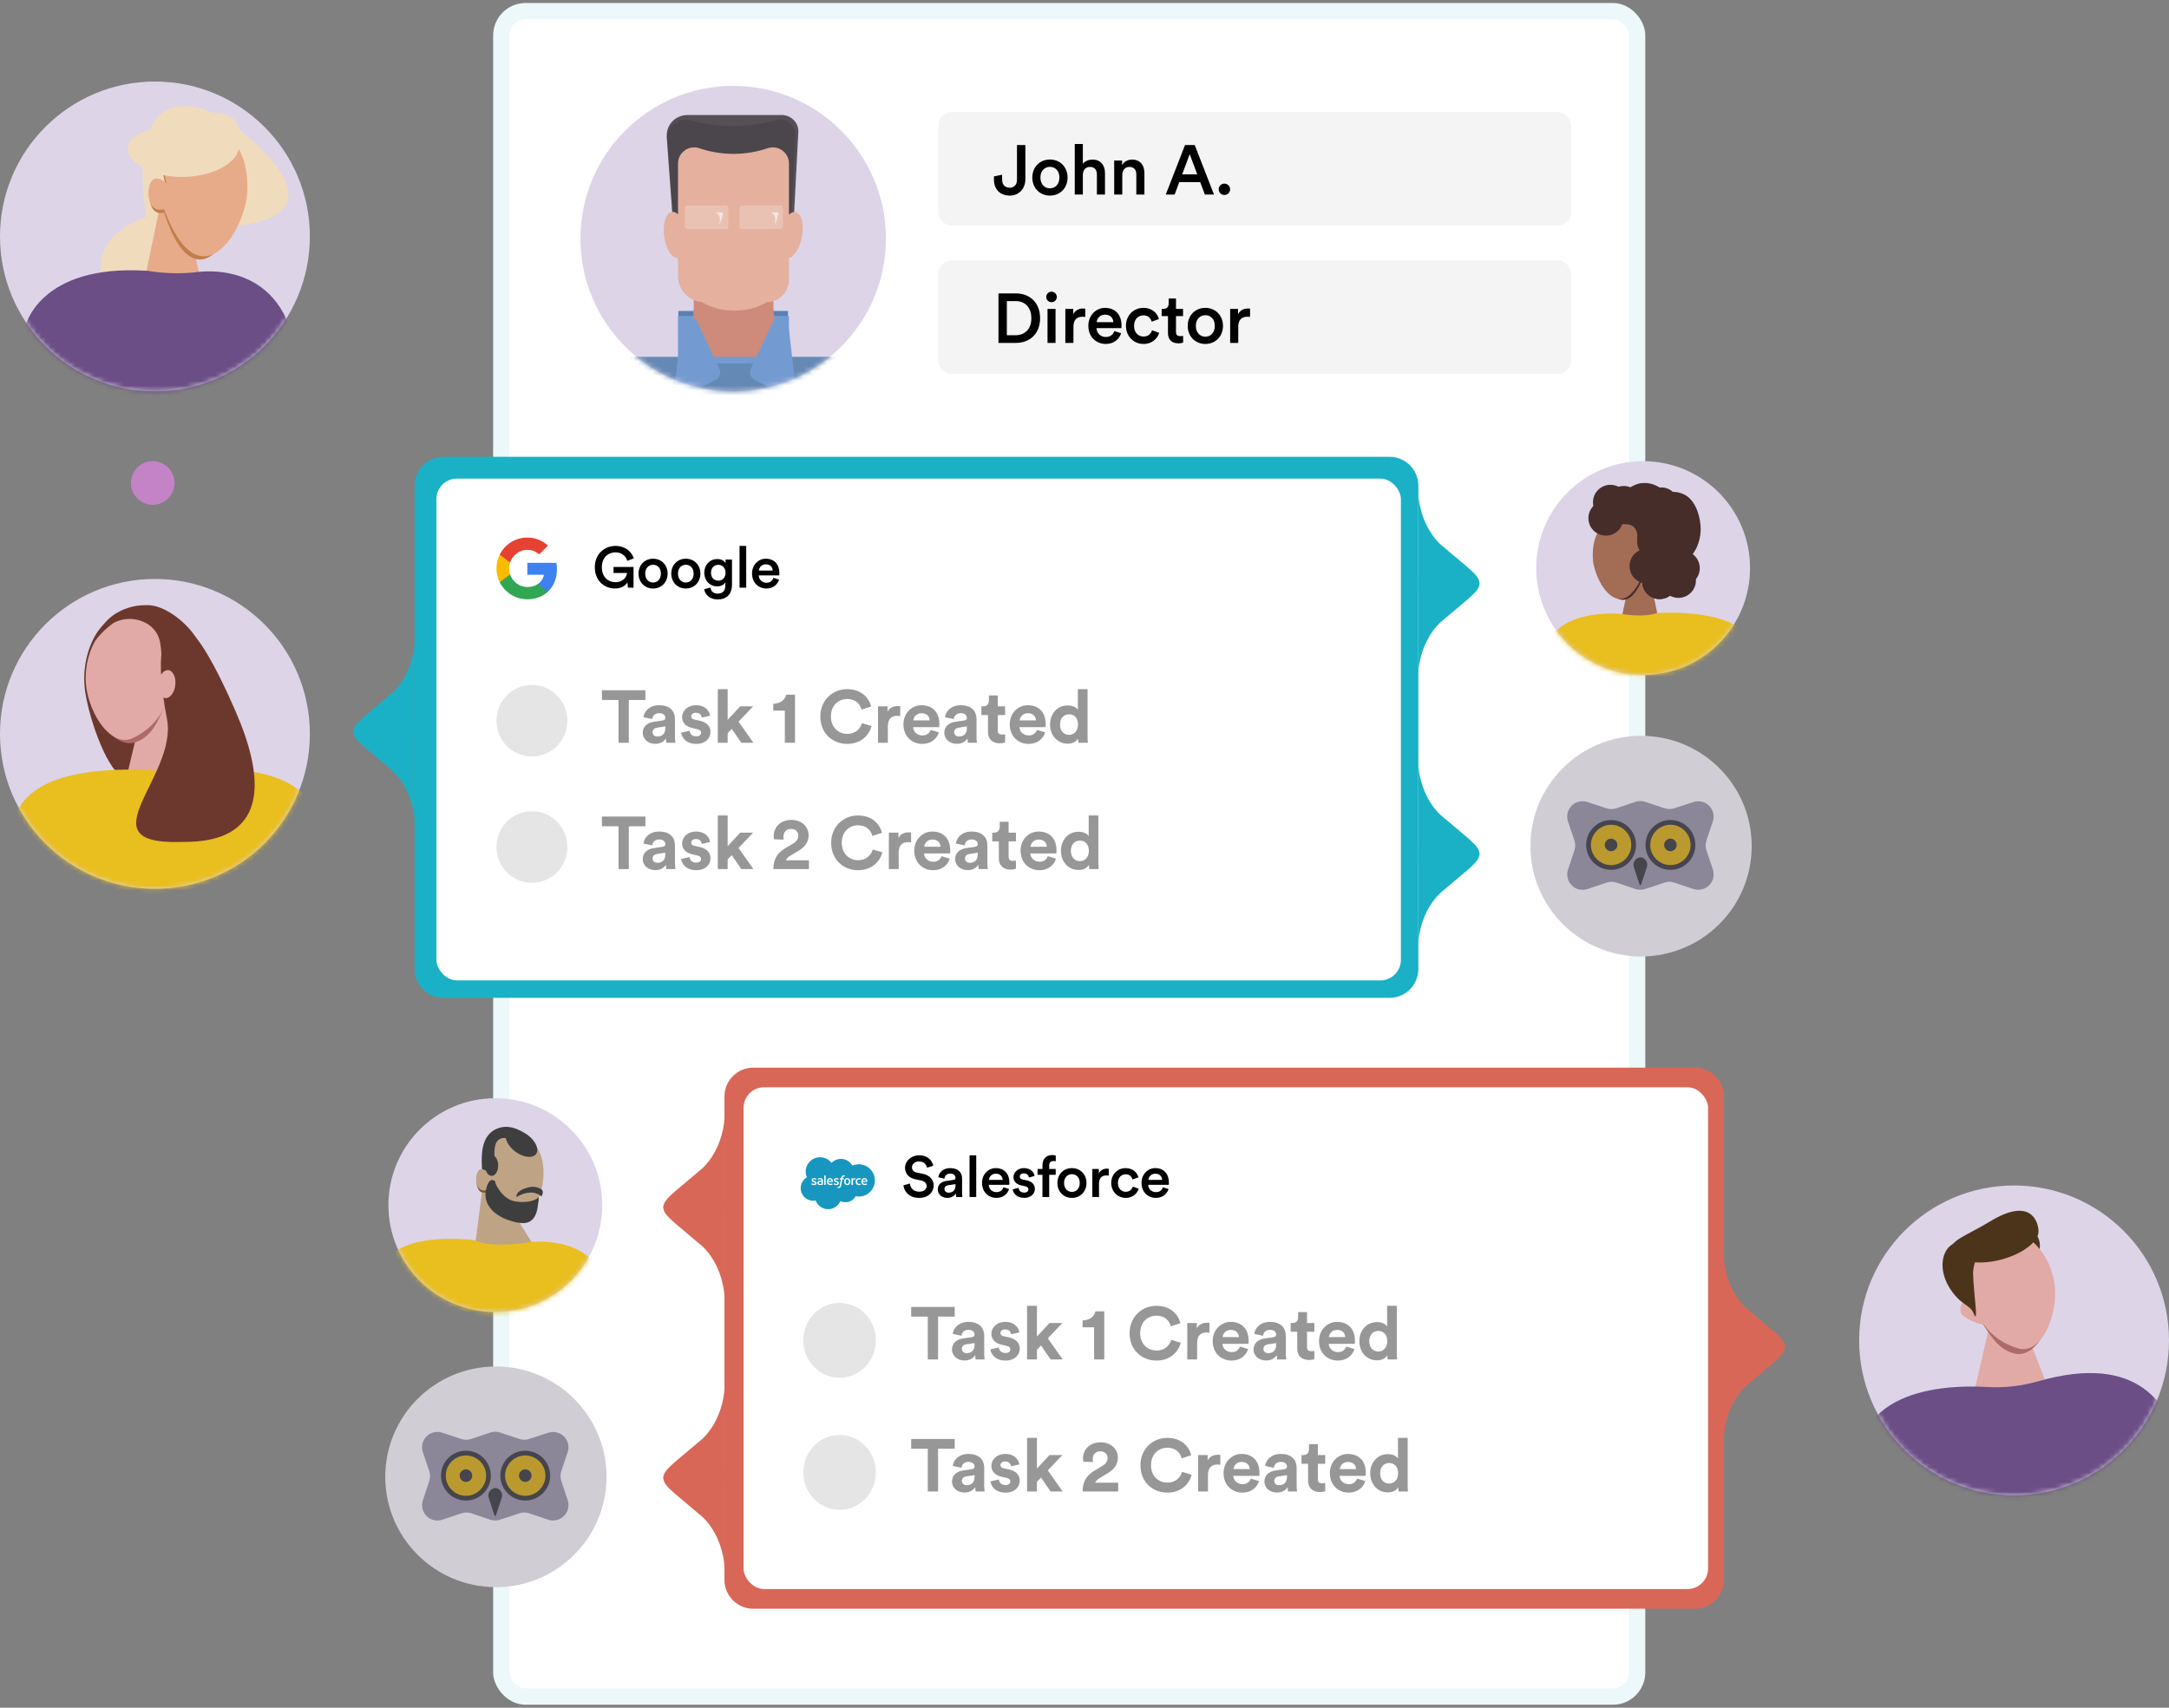 <svg xmlns="http://www.w3.org/2000/svg" width="447" height="352" fill="none">
  <rect width="100%" height="100%" fill="#808080" stroke="none"/>
  <line x1="158.294" x2="158.294" y1="16.807" y2="299.217" stroke="#E5E5E5" stroke-width="1.799"/>
  <rect width="234.077" height="347.401" x="103.314" y="2.3" fill="#fff" stroke="#ECF8FA" stroke-width="3.364" rx="4.995"/>
  <rect width="130.412" height="23.384" x="193.37" y="23.102" fill="#F4F4F4" rx="2.698"/>
  <rect width="130.412" height="23.384" x="193.37" y="53.682" fill="#F4F4F4" rx="2.698"/>
  <path fill="#000" d="M204.836 37.023c0 1.986 1.266 3.295 3.267 3.295 1.942 0 3.209-1.511 3.209-3.324v-7.094h-1.727v7.138c0 1.036-.576 1.655-1.497 1.655-.892 0-1.568-.532-1.568-1.727v-.95l-1.684.345v.662zm11.536 1.799c-1.022 0-1.957-.777-1.957-2.231 0-1.453.935-2.202 1.957-2.202 1.036 0 1.957.748 1.957 2.202 0 1.468-.921 2.231-1.957 2.231zm0-5.943c-2.087 0-3.627 1.569-3.627 3.713 0 2.159 1.54 3.727 3.627 3.727 2.101 0 3.64-1.569 3.64-3.727 0-2.144-1.539-3.713-3.64-3.713zm6.788 3.108c.029-.892.532-1.583 1.453-1.583 1.051 0 1.439.691 1.439 1.554v4.144h1.67v-4.432c0-1.54-.835-2.777-2.562-2.777-.734 0-1.525.259-2 .878v-4.087h-1.669v10.419h1.669v-4.116zm8.128.072c0-.921.504-1.655 1.454-1.655 1.05 0 1.439.691 1.439 1.554v4.144h1.669v-4.432c0-1.54-.82-2.777-2.533-2.777-.777 0-1.611.331-2.072 1.137v-.935h-1.626v7.008h1.669v-4.044zm17.017 4.044h1.885l-3.971-10.203h-2.001l-3.971 10.203h1.827l.95-2.561h4.317l.964 2.561zm-3.123-8.332l1.555 4.173h-3.109l1.554-4.173zm5.98 7.253c0 .647.519 1.166 1.166 1.166.648 0 1.18-.518 1.18-1.166 0-.648-.532-1.18-1.18-1.18-.647 0-1.166.532-1.166 1.18zM207.498 69.099v-7.037h1.828c1.77 0 3.223 1.151 3.223 3.54 0 2.36-1.467 3.497-3.237 3.497h-1.814zm1.871 1.583c2.763 0 4.979-1.813 4.979-5.08 0-3.281-2.187-5.123-4.965-5.123h-3.611V70.682h3.597zm8.164 0v-7.008h-1.655v7.008h1.655zm-1.914-9.469c0 .604.489 1.079 1.079 1.079.605 0 1.094-.475 1.094-1.079 0-.604-.489-1.094-1.094-1.094-.59 0-1.079.489-1.079 1.094zm8.034 2.417c-.072-.014-.245-.043-.446-.043-.921 0-1.699.446-2.029 1.209v-1.123h-1.627v7.008h1.67v-3.339c0-1.31.59-2.058 1.885-2.058.172 0 .36.014.547.043v-1.698zm2.354 2.777c.057-.748.662-1.554 1.712-1.554 1.151 0 1.698.734 1.727 1.554h-3.439zm3.626 1.827c-.23.691-.748 1.223-1.756 1.223-1.036 0-1.87-.763-1.914-1.827h5.123c.015-.029.044-.259.044-.532 0-2.216-1.267-3.641-3.425-3.641-1.77 0-3.411 1.468-3.411 3.684 0 2.374 1.684 3.756 3.583 3.756 1.684 0 2.792-.993 3.166-2.216l-1.41-.446zm6.008-3.238c1.064 0 1.539.691 1.698 1.31l1.496-.547c-.288-1.122-1.324-2.302-3.209-2.302-2.014 0-3.583 1.554-3.583 3.713 0 2.13 1.569 3.727 3.626 3.727 1.842 0 2.893-1.194 3.224-2.288l-1.468-.532c-.158.532-.662 1.295-1.756 1.295-1.05 0-1.957-.791-1.957-2.202 0-1.41.907-2.173 1.929-2.173zm6.715-3.468h-1.511v1.05c0 .619-.331 1.094-1.08 1.094h-.359v1.482h1.295v3.526c0 1.31.806 2.087 2.101 2.087.604 0 .921-.115 1.022-.158v-1.381c-.072.014-.346.058-.576.058-.619 0-.892-.259-.892-.878v-3.252h1.453v-1.482h-1.453v-2.144zm6.043 7.872c-1.022 0-1.957-.777-1.957-2.231 0-1.454.935-2.202 1.957-2.202 1.036 0 1.957.748 1.957 2.202 0 1.468-.921 2.231-1.957 2.231zm0-5.943c-2.087 0-3.627 1.569-3.627 3.713 0 2.159 1.54 3.727 3.627 3.727 2.101 0 3.64-1.569 3.64-3.727 0-2.144-1.539-3.713-3.64-3.713zm9.22.173c-.072-.014-.245-.043-.446-.043-.921 0-1.698.446-2.029 1.209v-1.123h-1.626v7.008h1.669v-3.339c0-1.31.59-2.058 1.885-2.058.173 0 .36.014.547.043v-1.698z"/>
  <circle cx="31.479" cy="99.551" r="4.497" fill="#C483C6"/>
  <path fill="#1AB1C6" d="M85.443 100.092c0-3.279 2.658-5.937 5.937-5.937h194.986c3.28 0 5.938 2.658 5.938 5.937v99.651c0 3.279-2.658 5.937-5.938 5.937H91.38c-3.279 0-5.937-2.658-5.937-5.937v-99.651z"/>
  <path fill="#1AB1C6" d="M85.439 169.704c.005-.143.005-.299 0-.467l0-20.039H75.198c-1.92 0-2.347 1.349-2.347 1.619 0 1.079.853 1.889 2.347 3.238l5.76 4.856c3.347 3.225 4.412 7.956 4.48 10.326v.467z"/>
  <path fill="#1AB1C6" d="M85.439 131.93c.005.143.005.299 0 .467l0 20.039H75.198c-1.92 0-2.347-1.349-2.347-1.619 0-1.079.853-1.889 2.347-3.238l5.76-4.857c3.347-3.224 4.412-7.955 4.48-10.325v-.467zM292.307 139.125c-.004-.143-.004-.3 0-.468v-20.038h10.241c1.92 0 2.347 1.349 2.347 1.619 0 1.079-.853 1.888-2.347 3.237l-5.76 4.857c-3.347 3.225-4.412 7.955-4.481 10.325v.468z"/>
  <path fill="#1AB1C6" d="M292.307 101.35c-.004.143-.004.299 0 .468v20.038h10.241c1.92 0 2.347-1.349 2.347-1.618 0-1.08-.853-1.889-2.347-3.239l-5.76-4.856c-3.347-3.225-4.412-7.955-4.481-10.325v-.468zM292.307 194.887c-.004-.143-.004-.299 0-.467v-20.039h10.241c1.92 0 2.347 1.349 2.347 1.619 0 1.079-.853 1.889-2.347 3.238l-5.76 4.857c-3.347 3.224-4.412 7.955-4.481 10.325v.467z"/>
  <path fill="#1AB1C6" d="M292.307 157.113c-.004.143-.004.299 0 .467v20.039h10.241c1.92 0 2.347-1.349 2.347-1.619 0-1.079-.853-1.889-2.347-3.238l-5.76-4.857c-3.347-3.224-4.412-7.955-4.481-10.325v-.467z"/>
  <rect width="198.767" height="103.431" x="89.94" y="98.651" fill="#fff" rx="4.241"/>
  <path fill="#000" d="M130.563 121.125v-4.263h-4.121v1.247h2.779c-.071.724-.712 1.888-2.41 1.888-1.449 0-2.779-1.033-2.779-3.088 0-2.09 1.425-3.063 2.79-3.063 1.342 0 2.174.807 2.459 1.757l1.341-.511c-.451-1.389-1.757-2.565-3.8-2.565-2.184 0-4.239 1.615-4.239 4.382 0 2.779 1.948 4.394 4.144 4.394 1.342 0 2.209-.629 2.577-1.247l.107 1.069h1.152zm4.022-1.057c-.843 0-1.615-.641-1.615-1.841 0-1.199.772-1.817 1.615-1.817.855 0 1.615.618 1.615 1.817 0 1.212-.76 1.841-1.615 1.841zm0-4.904c-1.722 0-2.992 1.294-2.992 3.063 0 1.782 1.27 3.076 2.992 3.076 1.734 0 3.004-1.294 3.004-3.076 0-1.769-1.27-3.063-3.004-3.063zm6.749 4.904c-.843 0-1.614-.641-1.614-1.841 0-1.199.771-1.817 1.614-1.817.855 0 1.615.618 1.615 1.817 0 1.212-.76 1.841-1.615 1.841zm0-4.904c-1.721 0-2.992 1.294-2.992 3.063 0 1.782 1.271 3.076 2.992 3.076 1.734 0 3.005-1.294 3.005-3.076 0-1.769-1.271-3.063-3.005-3.063zm3.793 6.281c.154 1.164 1.223 2.114 2.755 2.114 2.173 0 2.969-1.437 2.969-2.98v-5.237h-1.33v.736c-.25-.475-.808-.843-1.71-.843-1.591 0-2.672 1.27-2.672 2.814 0 1.627 1.128 2.815 2.672 2.815.843 0 1.425-.392 1.674-.844v.606c0 1.176-.546 1.734-1.639 1.734-.795 0-1.353-.535-1.448-1.247l-1.271.332zm2.909-1.757c-.902 0-1.508-.629-1.508-1.639 0-.985.63-1.627 1.508-1.627.855 0 1.485.642 1.485 1.627 0 .998-.606 1.639-1.485 1.639zm5.75 1.437v-8.598h-1.378v8.598h1.378zm2.611-3.527c.048-.618.546-1.283 1.413-1.283.95 0 1.401.606 1.425 1.283h-2.838zm2.992 1.508c-.19.57-.617 1.009-1.448 1.009-.855 0-1.544-.629-1.58-1.508h4.228c.012-.023.035-.213.035-.439 0-1.829-1.045-3.004-2.826-3.004-1.46 0-2.814 1.211-2.814 3.04 0 1.959 1.389 3.099 2.957 3.099 1.389 0 2.303-.819 2.612-1.829l-1.164-.368z"/>
  <path fill="#3E82F1" fill-rule="evenodd" d="M108.675 116.006v2.463h3.424c-.147.797-.597 1.469-1.269 1.919v1.598h2.055c1.205-1.108 1.898-2.738 1.898-4.675 0-.45-.039-.886-.115-1.301h-5.993v-.004z" clip-rule="evenodd"/>
  <path fill="#32A753" fill-rule="evenodd" d="M108.675 120.996c-1.658 0-3.059-1.119-3.559-2.624h-2.127v1.652c1.047 2.076 3.199 3.502 5.686 3.502 1.719 0 3.159-.568 4.21-1.54l-2.055-1.598c-.568.383-1.297.608-2.155.608z" clip-rule="evenodd"/>
  <path fill="#F9BB00" fill-rule="evenodd" d="M102.314 117.164c0 1.026.246 1.998.675 2.856l2.127-1.648c-.129-.382-.201-.789-.201-1.208 0-.418.072-.825.201-1.207v-1.648h-2.127c-.429.858-.675 1.83-.675 2.855z" clip-rule="evenodd"/>
  <path fill="#E74133" fill-rule="evenodd" d="M102.989 114.309l2.127 1.647c.5-1.504 1.901-2.623 3.559-2.623.933 0 1.773.322 2.43.951l1.827-1.826c-1.101-1.026-2.541-1.655-4.257-1.655-2.487 0-4.639 1.426-5.686 3.506z" clip-rule="evenodd"/>
  <path fill="#979797" d="M133.01 144.278v-2h-8.962v2h3.42v8.825h2.122v-8.825h3.42zm-.552 6.779c0 1.175.977 2.259 2.58 2.259 1.115 0 1.832-.519 2.214-1.114 0 .29.031.702.076.901h1.863c-.046-.26-.092-.794-.092-1.191v-3.695c0-1.512-.885-2.855-3.267-2.855-2.015 0-3.099 1.298-3.221 2.473l1.801.382c.061-.657.55-1.221 1.435-1.221.855 0 1.268.442 1.268.977 0 .259-.138.473-.565.534l-1.848.275c-1.252.183-2.244.931-2.244 2.275zm3.008.748c-.657 0-.977-.428-.977-.87 0-.581.412-.871.931-.947l1.695-.26v.336c0 1.329-.794 1.741-1.649 1.741zm4.912-.794c.091.855.87 2.321 3.13 2.321 1.969 0 2.916-1.252 2.916-2.474 0-1.099-.748-2-2.229-2.305l-1.069-.229c-.412-.077-.687-.306-.687-.672 0-.427.427-.748.962-.748.855 0 1.175.565 1.236 1.008l1.695-.382c-.091-.809-.809-2.168-2.946-2.168-1.619 0-2.81 1.114-2.81 2.458 0 1.053.657 1.924 2.107 2.244l.993.229c.58.122.809.397.809.733 0 .397-.321.748-.993.748-.885 0-1.328-.549-1.374-1.145l-1.74.382zm14.834-5.42h-2.657l-2.595 2.794v-6.336h-2.031v11.054h2.031v-1.985l.839-.886 1.985 2.871h2.489l-3.069-4.352 3.008-3.16zm8.626 7.512v-9.909h-1.817c-.198 1.038-1.206 1.847-2.656 1.863v1.419h2.381v6.627h2.092zm10.762.229c3.038 0 4.595-2.016 5.008-3.68l-1.97-.595c-.29 1.007-1.191 2.213-3.038 2.213-1.741 0-3.359-1.267-3.359-3.572 0-2.458 1.71-3.619 3.328-3.619 1.878 0 2.718 1.145 2.977 2.184l1.985-.626c-.427-1.756-1.969-3.588-4.962-3.588-2.901 0-5.511 2.198-5.511 5.649 0 3.45 2.519 5.634 5.542 5.634zm10.925-7.772c-.153-.015-.306-.03-.474-.03-.641 0-1.679.183-2.137 1.175v-1.114h-1.97v7.512h2.031v-3.436c0-1.618.901-2.122 1.939-2.122.183 0 .382.015.611.061v-2.046zm2.707 2.932c.046-.687.626-1.481 1.68-1.481 1.16 0 1.648.733 1.679 1.481h-3.359zm3.557 1.954c-.244.672-.763 1.145-1.71 1.145-1.007 0-1.847-.718-1.893-1.71h5.374c0-.03.031-.336.031-.626 0-2.412-1.389-3.893-3.71-3.893-1.924 0-3.695 1.557-3.695 3.954 0 2.535 1.817 4.016 3.878 4.016 1.848 0 3.038-1.084 3.42-2.382l-1.695-.504zm2.816.611c0 1.175.977 2.259 2.58 2.259 1.115 0 1.832-.519 2.214-1.114 0 .29.03.702.076.901h1.863c-.046-.26-.092-.794-.092-1.191v-3.695c0-1.512-.885-2.855-3.267-2.855-2.015 0-3.099 1.298-3.222 2.473l1.802.382c.061-.657.55-1.221 1.435-1.221.855 0 1.267.442 1.267.977 0 .259-.137.473-.565.534l-1.847.275c-1.252.183-2.244.931-2.244 2.275zm3.007.748c-.656 0-.977-.428-.977-.87 0-.581.413-.871.932-.947l1.694-.26v.336c0 1.329-.794 1.741-1.649 1.741zm8.013-8.458h-1.832v1.053c0 .672-.367 1.191-1.161 1.191h-.381v1.801h1.359v3.497c0 1.45.916 2.32 2.381 2.32.596 0 .962-.106 1.145-.183v-1.679c-.106.03-.381.061-.626.061-.58 0-.885-.214-.885-.87v-3.146h1.511v-1.801h-1.511v-2.244zm4.515 5.145c.046-.687.626-1.481 1.68-1.481 1.16 0 1.649.733 1.679 1.481h-3.359zm3.558 1.954c-.245.672-.764 1.145-1.71 1.145-1.008 0-1.848-.718-1.893-1.71h5.374c0-.03.03-.336.03-.626 0-2.412-1.389-3.893-3.71-3.893-1.923 0-3.694 1.557-3.694 3.954 0 2.535 1.816 4.016 3.878 4.016 1.847 0 3.038-1.084 3.419-2.382l-1.694-.504zm10.434-8.397h-2v4.29c-.214-.397-.825-.931-2.123-.931-2.122 0-3.603 1.725-3.603 3.923 0 2.275 1.527 3.955 3.664 3.955 1.008 0 1.771-.458 2.107-1.054 0 .351.046.718.077.871h1.939c-.031-.306-.061-.855-.061-1.359v-9.695zm-5.68 7.282c0-1.343.825-2.106 1.863-2.106s1.847.748 1.847 2.091c0 1.359-.809 2.153-1.847 2.153-1.069 0-1.863-.794-1.863-2.138z"/>
  <ellipse cx="109.62" cy="148.554" fill="#E5E5E5" rx="7.307" ry="7.377"/>
  <path fill="#979797" d="M133.01 170.313v-2h-8.962v2h3.42v8.825h2.122v-8.825h3.42zm-.552 6.779c0 1.175.977 2.259 2.58 2.259 1.115 0 1.832-.519 2.214-1.114 0 .29.031.702.076.901h1.863c-.046-.26-.092-.794-.092-1.191v-3.695c0-1.512-.885-2.855-3.267-2.855-2.015 0-3.099 1.298-3.221 2.473l1.801.382c.061-.657.55-1.221 1.435-1.221.855 0 1.268.442 1.268.977 0 .259-.138.473-.565.534l-1.848.275c-1.252.183-2.244.931-2.244 2.275zm3.008.748c-.657 0-.977-.428-.977-.87 0-.581.412-.871.931-.947l1.695-.26v.336c0 1.329-.794 1.741-1.649 1.741zm4.912-.794c.091.855.87 2.321 3.13 2.321 1.969 0 2.916-1.252 2.916-2.474 0-1.099-.748-2-2.229-2.305l-1.069-.229c-.412-.077-.687-.306-.687-.672 0-.427.427-.748.962-.748.855 0 1.175.565 1.236 1.008l1.695-.382c-.091-.809-.809-2.168-2.946-2.168-1.619 0-2.81 1.114-2.81 2.458 0 1.053.657 1.924 2.107 2.244l.993.229c.58.122.809.397.809.733 0 .397-.321.748-.993.748-.885 0-1.328-.549-1.374-1.145l-1.74.382zm14.834-5.42h-2.657l-2.595 2.794v-6.336h-2.031v11.054h2.031v-1.985l.839-.886 1.985 2.871h2.489l-3.069-4.352 3.008-3.16zm6.321 1.435c-.046-.168-.077-.366-.077-.55 0-.931.519-1.648 1.573-1.648.992 0 1.496.641 1.496 1.358 0 .687-.336 1.207-1.176 1.71l-1.633.977c-1.771 1.069-2.321 2.489-2.336 4.23h7.328v-1.817h-4.748c.153-.382.473-.657.855-.901l1.908-1.16c1.222-.748 1.924-1.787 1.924-3.069 0-1.725-1.359-3.191-3.572-3.191-2.306 0-3.619 1.572-3.619 3.313 0 .244.046.55.076.687l2.001.061zm15.303 6.306c3.039 0 4.596-2.016 5.008-3.68l-1.969-.595c-.291 1.007-1.191 2.213-3.039 2.213-1.74 0-3.359-1.267-3.359-3.572 0-2.458 1.71-3.619 3.329-3.619 1.878 0 2.717 1.146 2.977 2.184l1.985-.626c-.428-1.756-1.97-3.588-4.962-3.588-2.901 0-5.512 2.198-5.512 5.649 0 3.45 2.519 5.634 5.542 5.634zm10.925-7.772c-.153-.015-.305-.03-.473-.03-.642 0-1.68.183-2.138 1.175v-1.114h-1.969v7.512h2.03v-3.436c0-1.618.901-2.122 1.939-2.122.184 0 .382.015.611.061v-2.046zm2.708 2.932c.045-.687.626-1.481 1.679-1.481 1.16 0 1.649.733 1.679 1.481h-3.358zm3.557 1.954c-.244.672-.764 1.145-1.71 1.145-1.008 0-1.847-.717-1.893-1.71h5.374c0-.03.03-.336.03-.626 0-2.412-1.389-3.893-3.71-3.893-1.923 0-3.694 1.557-3.694 3.954 0 2.535 1.817 4.016 3.878 4.016 1.847 0 3.038-1.084 3.42-2.382l-1.695-.504zm2.815.611c0 1.175.977 2.259 2.58 2.259 1.115 0 1.833-.519 2.214-1.114 0 .29.031.702.077.901h1.862c-.046-.26-.091-.794-.091-1.191v-3.695c0-1.512-.886-2.855-3.268-2.855-2.015 0-3.099 1.298-3.221 2.473l1.801.382c.062-.657.55-1.221 1.436-1.221.855 0 1.267.442 1.267.977 0 .259-.138.473-.565.534l-1.847.275c-1.252.183-2.245.931-2.245 2.275zm3.008.748c-.657 0-.977-.428-.977-.87 0-.581.412-.871.931-.947l1.695-.26v.336c0 1.329-.794 1.741-1.649 1.741zm8.012-8.458h-1.832v1.053c0 .672-.366 1.191-1.16 1.191h-.382v1.802h1.359v3.496c0 1.45.916 2.32 2.382 2.32.595 0 .962-.106 1.145-.183v-1.679c-.107.03-.382.061-.626.061-.58 0-.886-.214-.886-.87v-3.145h1.512v-1.802h-1.512v-2.244zm4.516 5.145c.046-.687.626-1.481 1.679-1.481 1.161 0 1.649.733 1.68 1.481h-3.359zm3.557 1.954c-.244.672-.763 1.145-1.71 1.145-1.007 0-1.847-.717-1.893-1.71h5.374c0-.03.031-.336.031-.626 0-2.412-1.39-3.893-3.71-3.893-1.924 0-3.695 1.557-3.695 3.954 0 2.535 1.817 4.016 3.878 4.016 1.847 0 3.038-1.084 3.42-2.382l-1.695-.504zm10.434-8.397h-2v4.29c-.214-.397-.824-.931-2.122-.931-2.122 0-3.603 1.725-3.603 3.923 0 2.275 1.526 3.955 3.664 3.955 1.008 0 1.771-.458 2.107-1.054 0 .351.046.718.076.871h1.939c-.03-.306-.061-.855-.061-1.359v-9.695zm-5.679 7.282c0-1.343.824-2.106 1.862-2.106 1.038 0 1.848.748 1.848 2.091 0 1.359-.81 2.153-1.848 2.153-1.069 0-1.862-.794-1.862-2.138z"/>
  <ellipse cx="109.62" cy="174.589" fill="#E5E5E5" rx="7.307" ry="7.377"/>
  <path fill="#D96758" d="M355.262 226.008c0-3.279-2.659-5.938-5.938-5.938H155.237c-3.279 0-5.937 2.659-5.937 5.938v99.65c0 3.279 2.658 5.938 5.937 5.938h194.087c3.279 0 5.938-2.659 5.938-5.938v-99.65z"/>
  <rect width="198.767" height="103.431" x="153.237" y="224.107" fill="#fff" rx="4.241"/>
  <path fill="#000" d="M192.322 240.288c-.19-.938-.962-2.149-2.945-2.149-1.568 0-2.862 1.163-2.862 2.577 0 1.258.855 2.101 2.137 2.363l1.188.249c.724.154 1.128.594 1.128 1.14 0 .653-.523 1.164-1.532 1.164-1.211 0-1.841-.808-1.924-1.687l-1.33.38c.131 1.212 1.117 2.589 3.254 2.589 1.924 0 2.981-1.247 2.981-2.553 0-1.187-.796-2.126-2.28-2.422l-1.212-.25c-.653-.142-.985-.546-.985-1.08 0-.642.594-1.212 1.449-1.212 1.128 0 1.567.772 1.65 1.295l1.283-.404zm.938 4.881c0 .914.748 1.745 1.959 1.745.938 0 1.508-.475 1.781-.914 0 .463.048.7.059.736h1.283c-.012-.059-.071-.404-.071-.926v-2.874c0-1.152-.677-2.161-2.458-2.161-1.425 0-2.328.89-2.435 1.888l1.259.285c.059-.582.463-1.045 1.188-1.045.759 0 1.092.392 1.092.879 0 .202-.095.368-.427.415l-1.485.226c-.985.142-1.745.712-1.745 1.746zm2.22.665c-.546 0-.843-.357-.843-.749 0-.475.344-.712.772-.783l1.508-.226v.261c0 1.128-.665 1.497-1.437 1.497zm5.706.902v-8.597h-1.377v8.597h1.377zm2.612-3.527c.047-.617.546-1.282 1.413-1.282.95 0 1.401.605 1.425 1.282h-2.838zm2.992 1.508c-.19.57-.618 1.01-1.449 1.01-.855 0-1.543-.63-1.579-1.508h4.227c.012-.024.036-.214.036-.44 0-1.829-1.045-3.004-2.826-3.004-1.461 0-2.815 1.211-2.815 3.04 0 1.959 1.39 3.099 2.957 3.099 1.39 0 2.304-.819 2.613-1.829l-1.164-.368zm1.913.452c.072.653.713 1.745 2.387 1.745 1.473 0 2.185-.974 2.185-1.852 0-.855-.57-1.52-1.662-1.758l-.879-.178c-.356-.071-.582-.297-.582-.606 0-.356.344-.665.831-.665.772 0 1.022.535 1.069.867l1.164-.332c-.095-.57-.618-1.615-2.233-1.615-1.199 0-2.125.855-2.125 1.864 0 .796.534 1.461 1.555 1.686l.855.19c.463.095.677.333.677.642 0 .356-.297.665-.867.665-.736 0-1.128-.463-1.175-.986l-1.2.333zm8.376-5.855c.261 0 .416.036.499.06v-1.176c-.095-.047-.38-.119-.725-.119-1.187 0-2.018.784-2.018 2.078v.796h-1.01v1.199h1.01v4.584h1.389v-4.584h1.342v-1.199h-1.342v-.76c0-.712.487-.879.855-.879zm3.826 6.365c-.843 0-1.614-.641-1.614-1.84 0-1.2.771-1.817 1.614-1.817.855 0 1.615.617 1.615 1.817 0 1.211-.76 1.84-1.615 1.84zm0-4.904c-1.721 0-2.992 1.294-2.992 3.064 0 1.781 1.271 3.075 2.992 3.075 1.734 0 3.005-1.294 3.005-3.075 0-1.77-1.271-3.064-3.005-3.064zm7.593.142c-.059-.011-.202-.035-.368-.035-.76 0-1.401.368-1.674.997v-.926h-1.342v5.783h1.377v-2.755c0-1.081.487-1.698 1.556-1.698.142 0 .297.012.451.036v-1.402zm3.482 1.128c.879 0 1.271.57 1.401 1.081l1.235-.451c-.237-.926-1.092-1.9-2.648-1.9-1.662 0-2.956 1.282-2.956 3.064 0 1.757 1.294 3.075 2.992 3.075 1.52 0 2.387-.985 2.66-1.888l-1.211-.439c-.131.439-.547 1.068-1.449 1.068-.867 0-1.615-.653-1.615-1.816 0-1.164.748-1.794 1.591-1.794zm4.684 1.164c.047-.617.546-1.282 1.413-1.282.95 0 1.401.605 1.425 1.282h-2.838zm2.992 1.508c-.19.57-.617 1.01-1.448 1.01-.855 0-1.544-.63-1.58-1.508h4.228c.011-.024.035-.214.035-.44 0-1.829-1.045-3.004-2.826-3.004-1.461 0-2.814 1.211-2.814 3.04 0 1.959 1.389 3.099 2.957 3.099 1.389 0 2.303-.819 2.612-1.829l-1.164-.368z"/>
  <path fill="#1797C0" d="M171.373 239.701c.488-.516 1.179-.831 1.938-.831 1.011 0 1.887.562 2.359 1.399.41-.18.859-.281 1.331-.281 1.82 0 3.297 1.489 3.297 3.325 0 1.837-1.477 3.326-3.297 3.326-.225 0-.438-.023-.652-.068-.41.736-1.202 1.236-2.1 1.236-.377 0-.736-.09-1.056-.242-.422.983-1.393 1.674-2.528 1.674-1.185 0-2.191-.747-2.578-1.797-.169.034-.343.056-.523.056-1.415-.011-2.555-1.163-2.555-2.589 0-.955.511-1.787 1.275-2.236-.158-.36-.242-.758-.242-1.18 0-1.634 1.326-2.96 2.966-2.96.966 0 1.82.455 2.365 1.168z"/>
  <path fill="#fff" d="M167.222 244.083c-.012.022.005.028.005.034.028.022.057.033.09.05.157.084.304.107.455.107.315 0 .511-.169.511-.433v-.005c0-.247-.219-.337-.427-.405l-.028-.011c-.157-.051-.292-.095-.292-.197v-.005c0-.09.079-.152.202-.152.135 0 .298.045.399.101 0 0 .028.017.04-.011.005-.017.056-.157.061-.174.006-.017-.005-.028-.016-.034-.118-.073-.281-.118-.45-.118h-.034c-.286 0-.488.174-.488.421v.006c0 .264.219.348.427.405l.033.011c.152.045.281.084.281.191v.005c0 .096-.084.169-.219.169-.05 0-.219 0-.404-.118-.023-.011-.034-.023-.051-.034-.011-.005-.033-.017-.039.017l-.056.18zM171.816 244.083c-.011.022.006.028.006.034.028.022.056.033.09.05.157.084.303.107.455.107.315 0 .511-.169.511-.433v-.005c0-.247-.219-.337-.427-.405l-.028-.011c-.157-.051-.292-.095-.292-.197v-.005c0-.09.079-.152.202-.152.135 0 .298.045.399.101 0 0 .028.017.039-.011.006-.017.057-.157.062-.174.006-.017-.005-.028-.017-.034-.118-.073-.281-.118-.449-.118h-.034c-.286 0-.488.174-.488.421v.006c0 .264.219.348.426.405l.034.011c.152.045.281.084.281.191v.005c0 .096-.084.169-.219.169-.051 0-.219 0-.404-.118-.023-.011-.034-.023-.051-.034-.006-.005-.034-.011-.039.017l-.057.18zM175.209 243.274c-.028-.084-.067-.163-.118-.225-.056-.062-.123-.118-.202-.151-.079-.04-.174-.057-.281-.057-.107 0-.202.017-.281.057-.078.039-.146.089-.202.151-.05.062-.095.141-.118.225-.028.084-.039.18-.039.281 0 .101.011.196.039.281.028.084.068.163.118.224.056.062.124.118.202.152.079.034.174.056.281.056.107 0 .202-.017.281-.056.079-.034.146-.09.202-.152.051-.061.096-.14.118-.224.028-.085.04-.18.04-.281 0-.101-.012-.191-.04-.281zm-.264.281c0 .151-.028.269-.084.354-.056.084-.14.123-.253.123-.118 0-.196-.039-.253-.123-.056-.085-.084-.203-.084-.354 0-.152.028-.27.084-.354.057-.084.135-.124.253-.124s.202.04.253.124c.056.084.084.202.084.354z"/>
  <path fill="#fff" fill-rule="evenodd" d="M177.361 243.999c-.012-.029-.034-.017-.034-.017-.039.017-.079.028-.124.033-.045.006-.09.012-.146.012-.129 0-.224-.04-.297-.113-.073-.073-.113-.196-.113-.359 0-.146.034-.259.101-.343.062-.084.163-.129.292-.129.107 0 .191.011.276.039 0 0 .022.012.028-.017.022-.061.039-.106.062-.179.005-.023-.012-.028-.017-.028-.034-.012-.113-.034-.174-.045-.057-.012-.124-.012-.197-.012-.112 0-.208.017-.292.057-.084.039-.157.089-.214.151-.056.062-.101.141-.129.225-.028.084-.045.18-.045.281 0 .219.056.393.174.522s.292.197.517.197c.135 0 .27-.028.371-.068 0 0 .017-.011.011-.033l-.05-.174zM178.697 243.223c-.022-.084-.078-.168-.112-.207-.056-.062-.112-.107-.168-.13-.073-.033-.158-.05-.253-.05-.113 0-.214.017-.292.056-.085.039-.152.09-.202.157-.057.068-.096.141-.118.231-.029.089-.04.179-.04.28 0 .102.011.197.04.281.028.085.067.163.129.225.056.062.135.112.224.146.09.034.197.051.321.051.258 0 .393-.057.443-.09.012-.006.017-.017.006-.045l-.056-.163c-.011-.023-.034-.017-.034-.017-.062.022-.152.067-.365.067-.135 0-.242-.039-.303-.106-.068-.068-.096-.163-.101-.292h.887s.023 0 .028-.023c-.005.006.023-.168-.034-.371zm-.881.186c.011-.084.033-.152.073-.208.056-.084.134-.129.252-.129s.191.045.248.129c.039.056.05.129.056.208h-.629zM171.603 243.223c-.022-.084-.079-.168-.112-.207-.056-.062-.113-.107-.169-.13-.073-.033-.157-.05-.253-.05-.112 0-.213.017-.292.056-.084.039-.151.09-.202.157-.056.068-.095.141-.118.231-.028.089-.039.179-.039.28 0 .102.011.197.039.281.028.085.068.163.129.225.057.062.135.112.225.146.09.034.197.051.32.051.259 0 .393-.057.444-.09.011-.006.017-.017.006-.045l-.057-.163c-.011-.023-.033-.017-.033-.017-.062.022-.152.067-.365.067-.135 0-.242-.039-.304-.106-.067-.068-.095-.163-.101-.292h.888s.022 0 .028-.023c-.006.006.022-.168-.034-.371zm-.882.186c.011-.084.034-.152.073-.208.056-.084.135-.129.253-.129s.191.045.247.129c.034.056.051.129.056.208h-.629z" clip-rule="evenodd"/>
  <path fill="#fff" d="M169.16 243.369c-.034 0-.085-.005-.141-.005-.078 0-.151.011-.219.028-.067.017-.129.045-.185.084-.056.039-.096.09-.129.146-.034.056-.045.129-.045.202 0 .079.011.146.039.203.028.056.067.101.118.14.05.034.112.062.18.079.067.017.146.022.236.022.089 0 .179-.005.269-.022.084-.017.191-.034.225-.045.028-.006.062-.017.062-.017.022-.006.022-.028.022-.028v-.809c0-.18-.045-.309-.14-.393-.096-.079-.231-.124-.405-.124-.067 0-.174.011-.236.023 0 0-.191.039-.275.101 0 0-.017.011-.006.033l.062.169c.006.022.028.017.028.017s.006 0 .017-.006c.169-.09.388-.09.388-.09.095 0 .168.017.219.057.05.039.073.095.073.213v.039c-.09-.011-.157-.017-.157-.017zm-.354.624c-.034-.028-.04-.034-.051-.051-.017-.028-.028-.067-.028-.118 0-.078.028-.134.079-.174 0 0 .078-.067.258-.061.129 0 .242.022.242.022v.404s-.113.023-.242.034c-.18.006-.258-.056-.258-.056z"/>
  <path fill="#fff" fill-rule="evenodd" d="M176.305 242.914c.005-.022-.006-.028-.012-.033-.017-.006-.09-.023-.146-.023-.112-.005-.174.012-.23.04-.056.022-.118.067-.152.112v-.107c0-.017-.011-.028-.028-.028h-.224c-.017 0-.029.011-.029.028v1.32c0 .017.012.028.029.028h.23c.017 0 .028-.011.028-.028v-.668c0-.09.011-.18.028-.23.017-.057.045-.102.079-.13.033-.033.067-.056.106-.067.04-.011.085-.017.118-.017.045 0 .096.011.096.011.017 0 .028-.011.034-.022.022-.045.067-.163.073-.186zM174.12 242.297c-.029-.012-.057-.017-.09-.023-.034-.006-.073-.011-.118-.011-.163 0-.287.045-.377.135-.09.09-.146.224-.179.404l-.012.062h-.202s-.022 0-.028.028l-.034.185c0 .017.006.028.028.028h.197l-.197 1.107c-.016.09-.033.163-.05.219-.017.056-.039.096-.062.124-.022.028-.045.05-.079.061-.028.012-.067.017-.106.017-.023 0-.051-.005-.073-.005-.023-.006-.034-.012-.051-.017 0 0-.022-.011-.034.017-.005.017-.061.163-.067.179-.006.017 0 .034.011.034.028.011.045.017.079.023.05.011.09.011.129.011.084 0 .157-.011.219-.034.062-.022.118-.062.163-.112.051-.056.084-.118.112-.197.028-.078.057-.18.079-.298l.202-1.129h.292s.023 0 .028-.028l.034-.185c0-.017-.005-.028-.028-.028h-.281c0-.006.017-.107.045-.202.011-.04.039-.073.062-.096.022-.022.045-.039.073-.045.028-.011.062-.011.095-.011.029 0 .051.006.073.006.029.005.04.011.045.011.028.011.034 0 .04-.011l.067-.186c.017-.022 0-.028-.005-.033zM170.159 244.218c0 .016-.011.028-.028.028h-.236c-.016 0-.028-.012-.028-.028v-1.893c0-.017.012-.028.028-.028h.236c.017 0 .028.011.028.028v1.893z" clip-rule="evenodd"/>
  <path fill="#979797" d="M196.744 271.388v-2h-8.962v2h3.42v8.825h2.122v-8.825h3.42zm-.552 6.779c0 1.176.977 2.26 2.58 2.26 1.115 0 1.832-.519 2.214-1.115 0 .29.03.703.076.901h1.863c-.046-.26-.092-.794-.092-1.191v-3.695c0-1.511-.885-2.855-3.267-2.855-2.015 0-3.099 1.298-3.221 2.474l1.801.381c.061-.656.55-1.221 1.435-1.221.855 0 1.267.443 1.267.977 0 .26-.137.473-.564.534l-1.848.275c-1.252.184-2.244.932-2.244 2.275zm3.008.748c-.657 0-.978-.427-.978-.87 0-.58.413-.87.932-.947l1.694-.259v.336c0 1.328-.793 1.74-1.648 1.74zm4.912-.794c.091.855.87 2.321 3.129 2.321 1.97 0 2.917-1.252 2.917-2.473 0-1.1-.749-2-2.229-2.306l-1.069-.229c-.412-.076-.687-.305-.687-.672 0-.427.427-.748.962-.748.855 0 1.175.565 1.236 1.008l1.695-.382c-.092-.809-.809-2.168-2.947-2.168-1.618 0-2.809 1.115-2.809 2.458 0 1.054.657 1.924 2.107 2.245l.992.229c.581.122.81.397.81.733 0 .397-.321.748-.993.748-.885 0-1.328-.55-1.374-1.145l-1.74.381zm14.834-5.42h-2.657l-2.595 2.794v-6.336h-2.031v11.054h2.031v-1.985l.839-.885 1.985 2.87h2.489l-3.069-4.351 3.008-3.161zm8.626 7.512v-9.909h-1.817c-.199 1.039-1.206 1.848-2.657 1.863v1.42h2.382v6.626h2.092zm10.762.229c3.038 0 4.595-2.015 5.007-3.679l-1.969-.596c-.29 1.008-1.191 2.214-3.038 2.214-1.741 0-3.359-1.267-3.359-3.573 0-2.458 1.71-3.618 3.328-3.618 1.878 0 2.718 1.145 2.977 2.183l1.985-.626c-.427-1.756-1.969-3.588-4.962-3.588-2.901 0-5.511 2.199-5.511 5.649 0 3.451 2.519 5.634 5.542 5.634zm10.924-7.771c-.152-.015-.305-.031-.473-.031-.641 0-1.679.184-2.137 1.176v-1.115h-1.97v7.512h2.031v-3.435c0-1.619.9-2.122 1.939-2.122.183 0 .381.015.61.061v-2.046zm2.708 2.931c.046-.687.626-1.481 1.679-1.481 1.161 0 1.649.733 1.68 1.481h-3.359zm3.557 1.954c-.244.672-.763 1.146-1.71 1.146-1.007 0-1.847-.718-1.893-1.71h5.374c0-.031.031-.336.031-.626 0-2.413-1.39-3.894-3.71-3.894-1.924 0-3.695 1.558-3.695 3.955 0 2.534 1.817 4.015 3.878 4.015 1.847 0 3.038-1.084 3.42-2.382l-1.695-.504zm2.816.611c0 1.176.977 2.26 2.58 2.26 1.114 0 1.832-.519 2.214-1.115 0 .29.03.703.076.901h1.863c-.046-.26-.092-.794-.092-1.191v-3.695c0-1.511-.886-2.855-3.267-2.855-2.016 0-3.1 1.298-3.222 2.474l1.802.381c.061-.656.549-1.221 1.435-1.221.855 0 1.267.443 1.267.977 0 .26-.137.473-.565.534l-1.847.275c-1.252.184-2.244.932-2.244 2.275zm3.007.748c-.656 0-.977-.427-.977-.87 0-.58.412-.87.932-.947l1.694-.259v.336c0 1.328-.794 1.74-1.649 1.74zm8.013-8.458h-1.832v1.054c0 .671-.367 1.19-1.161 1.19h-.381v1.802h1.358v3.496c0 1.451.916 2.321 2.382 2.321.596 0 .962-.107 1.145-.183v-1.68c-.107.031-.381.061-.626.061-.58 0-.885-.213-.885-.87v-3.145h1.511v-1.802h-1.511v-2.244zm4.515 5.145c.046-.687.626-1.481 1.68-1.481 1.16 0 1.649.733 1.679 1.481h-3.359zm3.558 1.954c-.245.672-.764 1.146-1.71 1.146-1.008 0-1.848-.718-1.894-1.71h5.375c0-.031.03-.336.03-.626 0-2.413-1.389-3.894-3.71-3.894-1.924 0-3.695 1.558-3.695 3.955 0 2.534 1.817 4.015 3.878 4.015 1.848 0 3.039-1.084 3.42-2.382l-1.694-.504zm10.433-8.397h-2v4.29c-.213-.396-.824-.931-2.122-.931-2.122 0-3.603 1.725-3.603 3.924 0 2.275 1.527 3.954 3.664 3.954 1.008 0 1.771-.458 2.107-1.053 0 .351.046.717.077.87h1.939c-.031-.305-.062-.855-.062-1.359v-9.695zm-5.679 7.283c0-1.344.824-2.107 1.863-2.107 1.038 0 1.847.748 1.847 2.092 0 1.358-.809 2.152-1.847 2.152-1.069 0-1.863-.794-1.863-2.137z"/>
  <ellipse cx="173.026" cy="276.276" fill="#E5E5E5" rx="7.476" ry="7.712"/>
  <path fill="#979797" d="M196.744 298.606v-2h-8.962v2h3.42v8.825h2.122v-8.825h3.42zm-.552 6.779c0 1.176.977 2.26 2.58 2.26 1.115 0 1.832-.519 2.214-1.115 0 .29.03.702.076.901h1.863c-.046-.26-.092-.794-.092-1.191v-3.695c0-1.511-.885-2.855-3.267-2.855-2.015 0-3.099 1.298-3.221 2.474l1.801.381c.061-.656.55-1.221 1.435-1.221.855 0 1.267.443 1.267.977 0 .26-.137.473-.564.534l-1.848.275c-1.252.183-2.244.932-2.244 2.275zm3.008.748c-.657 0-.978-.427-.978-.87 0-.58.413-.87.932-.947l1.694-.259v.336c0 1.328-.793 1.74-1.648 1.74zm4.912-.794c.091.855.87 2.321 3.129 2.321 1.97 0 2.917-1.252 2.917-2.473 0-1.1-.749-2-2.229-2.306l-1.069-.229c-.412-.076-.687-.305-.687-.672 0-.427.427-.748.962-.748.855 0 1.175.565 1.236 1.008l1.695-.382c-.092-.809-.809-2.168-2.947-2.168-1.618 0-2.809 1.115-2.809 2.458 0 1.054.657 1.924 2.107 2.245l.992.229c.581.122.81.397.81.733 0 .396-.321.748-.993.748-.885 0-1.328-.55-1.374-1.145l-1.74.381zm14.834-5.42h-2.657l-2.595 2.794v-6.336h-2.031v11.054h2.031v-1.985l.839-.885 1.985 2.87h2.489l-3.069-4.351 3.008-3.161zm6.32 1.435c-.045-.168-.076-.366-.076-.549 0-.932.519-1.649 1.573-1.649.992 0 1.496.641 1.496 1.359 0 .687-.336 1.206-1.176 1.71l-1.633.977c-1.771 1.069-2.321 2.488-2.336 4.229h7.328v-1.817h-4.748c.153-.382.473-.656.855-.901l1.908-1.16c1.222-.748 1.924-1.786 1.924-3.069 0-1.725-1.359-3.191-3.573-3.191-2.305 0-3.618 1.573-3.618 3.313 0 .245.046.55.076.687l2 .061zm15.304 6.306c3.038 0 4.596-2.015 5.008-3.68l-1.97-.595c-.29 1.008-1.19 2.214-3.038 2.214-1.74 0-3.359-1.267-3.359-3.573 0-2.458 1.71-3.618 3.329-3.618 1.878 0 2.717 1.145 2.977 2.183l1.985-.626c-.428-1.756-1.97-3.588-4.962-3.588-2.901 0-5.512 2.199-5.512 5.649 0 3.451 2.519 5.634 5.542 5.634zm10.925-7.771c-.153-.016-.306-.031-.473-.031-.642 0-1.68.183-2.138 1.176v-1.115h-1.969v7.512h2.03v-3.435c0-1.619.901-2.122 1.939-2.122.183 0 .382.015.611.061v-2.046zm2.707 2.931c.046-.687.626-1.481 1.68-1.481 1.16 0 1.649.733 1.679 1.481h-3.359zm3.558 1.954c-.245.672-.764 1.145-1.71 1.145-1.008 0-1.848-.717-1.893-1.71h5.374c0-.03.03-.335.03-.626 0-2.412-1.389-3.893-3.71-3.893-1.923 0-3.694 1.558-3.694 3.955 0 2.534 1.816 4.015 3.877 4.015 1.848 0 3.039-1.084 3.42-2.382l-1.694-.504zm2.815.611c0 1.176.977 2.26 2.58 2.26 1.115 0 1.832-.519 2.214-1.115 0 .29.031.702.076.901h1.863c-.046-.26-.092-.794-.092-1.191v-3.695c0-1.511-.885-2.855-3.267-2.855-2.015 0-3.099 1.298-3.221 2.474l1.801.381c.061-.656.55-1.221 1.435-1.221.855 0 1.268.443 1.268.977 0 .26-.138.473-.565.534l-1.848.275c-1.252.183-2.244.932-2.244 2.275zm3.008.748c-.657 0-.977-.427-.977-.87 0-.58.412-.87.931-.947l1.695-.259v.336c0 1.328-.794 1.74-1.649 1.74zm8.012-8.458h-1.832v1.053c0 .672-.366 1.191-1.16 1.191h-.382v1.802h1.359v3.496c0 1.451.916 2.321 2.382 2.321.595 0 .961-.107 1.145-.183v-1.68c-.107.031-.382.061-.626.061-.58 0-.886-.214-.886-.87v-3.145h1.512v-1.802h-1.512v-2.244zm4.516 5.145c.046-.687.626-1.481 1.679-1.481 1.16 0 1.649.733 1.68 1.481h-3.359zm3.557 1.954c-.244.672-.763 1.145-1.71 1.145-1.008 0-1.847-.717-1.893-1.71h5.374c0-.03.031-.335.031-.626 0-2.412-1.39-3.893-3.71-3.893-1.924 0-3.695 1.558-3.695 3.955 0 2.534 1.817 4.015 3.878 4.015 1.847 0 3.038-1.084 3.42-2.382l-1.695-.504zm10.434-8.397h-2v4.29c-.214-.397-.825-.931-2.122-.931-2.123 0-3.603 1.725-3.603 3.924 0 2.275 1.526 3.954 3.664 3.954 1.007 0 1.771-.458 2.107-1.053 0 .351.045.717.076.87h1.939c-.031-.305-.061-.855-.061-1.359v-9.695zm-5.68 7.283c0-1.344.825-2.107 1.863-2.107s1.847.748 1.847 2.092c0 1.358-.809 2.152-1.847 2.152-1.069 0-1.863-.794-1.863-2.137z"/>
  <ellipse cx="173.026" cy="303.494" fill="#E5E5E5" rx="7.476" ry="7.712"/>
  <path fill="#DDD4E8" d="M338.623 139.125c12.169 0 22.035-9.866 22.035-22.035 0-12.17-9.866-22.036-22.035-22.036-12.17 0-22.035 9.866-22.035 22.036 0 12.169 9.865 22.035 22.035 22.035z"/>
  <mask id="a" width="45" height="45" x="316" y="95" mask-type="alpha" maskUnits="userSpaceOnUse">
    <path fill="#DDD4E8" d="M338.623 139.125c12.169 0 22.035-9.866 22.035-22.035 0-12.17-9.866-22.036-22.035-22.036-12.17 0-22.035 9.866-22.035 22.036 0 12.169 9.865 22.035 22.035 22.035z"/>
  </mask>
  <g mask="url(#a)">
    <path fill="#A36C55" d="M334.277 126.909l1.224-5.692 4.028-4.457 2.068 9.941s-6.157 4.86-7.32.208z"/>
    <path fill="#462D2A" d="M334.926 106.098s-6.293.967-5.546 9.94c.254 1.6.771 3.147 1.53 4.579 0 0 1.996 4.052 4.566 2.791 1.225-.563 2.449-2.228 3.673-5.876 0 0 1.64.698 1.861-1.861 0 0 .11-3.489-2.155-1.506.049-.049 2.608-7.92-3.929-8.067z"/>
    <path fill="#A36C55" d="M334.362 105.877s-6.855.98-6.047 9.941c.279 1.613.843 3.163 1.665 4.578 0 0 2.179 4.064 4.982 2.84 1.225-.563 2.681-2.228 4.065-5.864 0 0 1.787.686 2.02-1.873 0 0 .122-3.488-2.351-1.505 0-.049 2.803-7.896-4.334-8.117z"/>
    <path fill="#E9BE1F" d="M334.216 126.553s-14.544-1.665-16.404 8.851c2.557 3.134 5.815 5.623 9.51 7.266 3.696 1.644 7.726 2.396 11.766 2.197 0 0 14.592-.563 22.035-12.621 0 0-2.081-6.623-19.587-5.901-2.877 1.028-7.32.208-7.32.208z"/>
    <path fill="#462D2A" d="M349.359 110.713c0-2.375-.796-5.399-2.779-6.892-.631-.429-1.347-.716-2.1-.841-.752-.125-1.523-.084-2.258.118-2.155-2.13-5.203-2.938-8.141-.575-.248.205-.437.471-.551.771-1.018.082-2.006.388-2.893.896s-1.65 1.205-2.236 2.042c-1.726 2.522 2.375 4.897 4.089 2.449.477-.698 2.754-.772 3.464-.49 1.567.612 1.518 1.959 1.457 3.354-.024.567.173 1.122.55 1.547.377.424.904.686 1.47.73.229.584.664 1.063 1.224 1.347-.257 2.215-2.106 4.541.061 6.316.3.258.66.437 1.047.521.387.083.789.068 1.169-.043.373.306.784.561 1.224.759 2.338 1.028 4.897-1.653 2.865-3.673-.98-1.028 1.089-3.538 1.53-4.505.544-1.203.82-2.511.808-3.831z"/>
    <path fill="#462D2A" d="M350.485 109.182c0-2.375-.796-5.398-2.779-6.892-.626-.428-1.339-.715-2.087-.839-.749-.125-1.515-.085-2.247.117-2.154-2.13-5.202-2.95-8.14-.575-.248.204-.438.47-.551.771-1.019.082-2.007.388-2.893.896-.887.507-1.651 1.205-2.237 2.042-1.726 2.522 2.375 4.897 4.089 2.448.478-.698 2.754-.771 3.465-.489 1.566.612 1.505 1.958 1.456 3.342-.008.553.193 1.088.563 1.499.37.411.882.667 1.433.716.236.579.67 1.056 1.224 1.347-.269 2.216-2.106 4.542 0 6.317.303.252.663.427 1.049.51.386.083.786.072 1.167-.033.374.3.786.551 1.224.747 2.35 1.028 4.897-1.653 2.877-3.673-.98-1.016 1.089-3.538 1.53-4.505.551-1.172.843-2.45.857-3.746z"/>
    <path fill="#462D2A" d="M339.431 120.286c1.987 0 3.599-1.611 3.599-3.599 0-1.988-1.612-3.599-3.599-3.599-1.988 0-3.599 1.611-3.599 3.599 0 1.988 1.611 3.599 3.599 3.599z"/>
    <path fill="#462D2A" d="M342.026 123.481c1.988 0 3.599-1.612 3.599-3.599 0-1.988-1.611-3.599-3.599-3.599-1.988 0-3.599 1.611-3.599 3.599 0 1.987 1.611 3.599 3.599 3.599z"/>
    <path fill="#462D2A" d="M345.907 123.236c1.987 0 3.599-1.611 3.599-3.599 0-1.988-1.612-3.599-3.599-3.599-1.988 0-3.599 1.611-3.599 3.599 0 1.988 1.611 3.599 3.599 3.599zM330.947 110.406c1.988 0 3.599-1.611 3.599-3.599 0-1.988-1.611-3.599-3.599-3.599-1.988 0-3.599 1.611-3.599 3.599 0 1.988 1.611 3.599 3.599 3.599z"/>
    <path fill="#462D2A" d="M334.632 107.37c1.988 0 3.599-1.611 3.599-3.599 0-1.988-1.611-3.599-3.599-3.599-1.988 0-3.599 1.611-3.599 3.599 0 1.988 1.611 3.599 3.599 3.599z"/>
    <path fill="#462D2A" d="M338.708 106.807c1.988 0 3.599-1.611 3.599-3.599 0-1.988-1.611-3.599-3.599-3.599-1.988 0-3.599 1.611-3.599 3.599s1.611 3.599 3.599 3.599z"/>
    <path fill="#462D2A" d="M342.356 107.664c1.988 0 3.6-1.611 3.6-3.599 0-1.987-1.612-3.599-3.6-3.599-1.987 0-3.599 1.612-3.599 3.599 0 1.988 1.612 3.599 3.599 3.599zM340.998 115.218c1.987 0 3.599-1.612 3.599-3.6 0-1.987-1.612-3.599-3.599-3.599-1.988 0-3.599 1.612-3.599 3.599 0 1.988 1.611 3.6 3.599 3.6zM342.026 123.481c1.988 0 3.599-1.612 3.599-3.599 0-1.988-1.611-3.599-3.599-3.599-1.988 0-3.599 1.611-3.599 3.599 0 1.987 1.611 3.599 3.599 3.599z"/>
    <path fill="#462D2A" d="M343.238 120.188c1.988 0 3.599-1.611 3.599-3.599 0-1.988-1.611-3.599-3.599-3.599-1.988 0-3.599 1.611-3.599 3.599 0 1.988 1.611 3.599 3.599 3.599z"/>
    <path fill="#462D2A" d="M346.702 120.714c1.988 0 3.599-1.611 3.599-3.599 0-1.988-1.611-3.599-3.599-3.599-1.988 0-3.599 1.611-3.599 3.599 0 1.988 1.611 3.599 3.599 3.599zM331.89 107.126c1.988 0 3.599-1.611 3.599-3.599 0-1.988-1.611-3.599-3.599-3.599-1.988 0-3.599 1.611-3.599 3.599s1.611 3.599 3.599 3.599z"/>
  </g>
  <path fill="#DDD4E8" d="M31.928 80.664c17.634 0 31.929-14.295 31.929-31.929 0-17.634-14.295-31.928-31.929-31.928-17.634 0-31.929 14.295-31.929 31.928 0 17.634 14.295 31.929 31.929 31.929z"/>
  <mask id="b" width="64" height="65" x="0" y="16" mask-type="alpha" maskUnits="userSpaceOnUse">
    <path fill="#DDD4E8" d="M31.928 80.664c17.634 0 31.929-14.295 31.929-31.929 0-17.634-14.295-31.928-31.929-31.928-17.634 0-31.929 14.295-31.929 31.928 0 17.634 14.295 31.929 31.929 31.929z"/>
  </mask>
  <g mask="url(#b)">
    <path fill="#F0DCBC" d="M45.98 24.192s27.663 18.986 3.677 22.255L39.619 39.755 27.753 75.043l-3.618-10.563s-10.835-13.617 6.05-19.803c0-.039-6.108-31.553 15.796-20.484z"/>
    <path fill="#E8AB89" d="M41.408 58.119l-1.945-9.046-6.4-7.061-3.288 15.777s9.785 7.665 11.633.331z"/>
    <path fill="#C17E4C" d="M40.513 25.593s9.979 1.556 8.793 15.796c-.394 2.542-1.209 5.001-2.412 7.276 0 0-3.19 6.439-7.276 4.435-1.945-.895-3.891-3.541-5.836-9.318 0 0-2.587 1.089-2.957-2.976 0 0-.175-5.544 3.443-2.393-.078 0-4.163-12.489 6.245-12.82z"/>
    <path fill="#E8AB89" d="M41.272 24.932s10.894 1.537 9.61 15.796c-.444 2.563-1.34 5.026-2.646 7.276 0 0-3.463 6.439-7.976 4.435-2.043-.895-4.26-3.541-6.458-9.318 0 0-2.84 1.089-3.229-2.976 0 0-.175-5.544 3.755-2.393.097.058-4.396-12.489 6.945-12.82z"/>
    <path fill="#F0DCBC" d="M26.41 29.912c-.837 2.646 3.579 6.225 10.038 6.536 6.458.311 11.672-2.354 12.625-5.272.953-2.918 1.478-11.03-10.894-6.556-6.595 2.295-10.913 2.432-11.769 5.291z"/>
    <path fill="#6A4E85" d="M39.852 56.173c1.653-.253 18.947-2.899 21.399 17.975 0 0-9.571 19.667-27.643 18.422 0 0-18.889-1.128-28.46-25.075 0 0 2.685-13.17 25.289-11.672 3.111.516 6.275.633 9.415.35z"/>
  </g>
  <path fill="#DDD4E8" d="M31.928 183.195c17.634 0 31.929-14.295 31.929-31.928 0-17.634-14.295-31.929-31.929-31.929-17.634 0-31.929 14.295-31.929 31.929 0 17.633 14.295 31.928 31.929 31.928z"/>
  <mask id="c" width="64" height="65" x="0" y="119" mask-type="alpha" maskUnits="userSpaceOnUse">
    <path fill="#DDD4E8" d="M31.928 183.195c17.634 0 31.929-14.295 31.929-31.928 0-17.634-14.295-31.929-31.929-31.929-17.634 0-31.929 14.295-31.929 31.929 0 17.633 14.295 31.928 31.929 31.928z"/>
  </mask>
  <g mask="url(#c)">
    <path fill="#6C382D" d="M17.553 142.558c.915 6.142 4.879 17.141 8.19 17.686 3.311.544 10.433-2.026-1.917-16.902-3.921-4.705 1.546-11.239.566-14.223-1.438-4.378-8.277 3.725-6.839 13.439z"/>
    <path fill="#E2AAA6" d="M38.985 163.686c-3.224.348-2.701 3.572-5.794 3.92-3.703.392-4.182-4.182-7.907-3.79 1.394-6.534 3.071-12.676 4.356-19.189l4.356-.501 4.988 19.56z"/>
    <path fill="#AE6968" d="M37.112 141.926c-.46 1.068-1.298 1.929-2.352 2.418 0 0-.261.261-.327.261-1.459 2.657-2.461 6.839-6.295 8.321-4.53 1.786-9.889-5.794-9.649-12.655.24-6.861 4.596-12.045 9.693-11.871 5.097.175 5.816 8.299 8.712 12.502.915 0 1.111-.457.218 1.024z"/>
    <path fill="#E2AAA6" d="M37.831 143.408c-.632 1.067-2.287 1.699-3.768 2.483h-.24c-1.378 2.79-3.69 5.01-6.534 6.273-4.574 2.178-9.867-6.034-9.627-12.917.24-6.882 4.574-12.306 9.693-12.131 2.665.259 5.118 1.565 6.821 3.631 1.703 2.066 2.516 4.724 2.261 7.39-.047.553-.149 1.1-.305 1.633.648.174 1.201.596 1.539 1.175.338.579.435 1.268.269 1.918-.022.184-.058.366-.109.545z"/>
    <path fill="#6C382D" d="M40.902 133.584c-8.712 16.445-7.101 3.05-7.841-.74-.086-.819-.349-1.609-.77-2.316-.421-.707-.991-1.314-1.67-1.779-1.067-.704-2.304-1.107-3.582-1.164-1.277-.058-2.546.232-3.672.837-1.443 1.027-2.721 2.269-3.79 3.681.358-1.155.902-2.244 1.612-3.223.583-.728 1.248-1.386 1.982-1.961 2.016-1.449 4.444-2.212 6.926-2.178 5.206-.261 11.762 7.014 10.803 8.843z"/>
    <path fill="#E9BE1F" d="M2.175 177.125c-1.263-12.176 5.01-19.059 27.727-18.471 3.421.374 6.862.52 10.302.436 9.91-1.242 30.014-1.024 26.529 21.781l-9.039 3.92s-38.182 7.689-51.229 3.398l-2.962-1.895c.261.066-.632-2.221-1.329-9.169z"/>
    <path fill="#6C382D" d="M48.547 146.609c12.175 27.967-7.405 26.856-11.609 26.943-19.603.457-.261-13.526-2.527-25.353-3.093-16.009.196-18.884 2.374-19.233.408-.02.816.051 1.194.209.377.159.714.4.985.706 2.026 1.764 5.053 6.317 9.584 16.728z"/>
    <path fill="#E2AAA6" d="M36.126 141.205c.176-1.591-.466-2.967-1.434-3.074-.968-.108-1.897 1.094-2.073 2.685-.176 1.59.466 2.966 1.434 3.073.969.108 1.897-1.094 2.073-2.684z"/>
  </g>
  <path fill="#DDD4E8" d="M182.577 49.185c0 17.386-14.093 31.479-31.478 31.479-17.386 0-31.479-14.093-31.479-31.479 0-17.386 14.093-31.479 31.479-31.479 17.385 0 31.478 14.093 31.478 31.479z"/>
  <mask id="d" width="64" height="64" x="119" y="17" mask-type="alpha" maskUnits="userSpaceOnUse">
    <path fill="#71687F" d="M182.577 49.185c0 17.386-14.093 31.479-31.478 31.479-17.386 0-31.479-14.093-31.479-31.479 0-17.386 14.093-31.479 31.479-31.479 17.385 0 31.478 14.093 31.478 31.479z"/>
  </mask>
  <g mask="url(#d)">
    <path fill="#5881B0" d="M147.625 64.199v4.932c0 .055-.046.101-.101.101h-7.625c-.055 0-.101-.046-.101-.101v-4.932c0-.055.046-.101.101-.101h7.625c.057 0 .101.044.101.101zM162.397 64.199v4.932c0 .055-.046.101-.101.101h-7.625c-.055 0-.101-.046-.101-.101v-4.932c0-.055.046-.101.101-.101h7.625c.057 0 .101.044.101.101z"/>
    <path fill="#6489B5" d="M173.437 73.554h-44.784v13.004h44.784V73.554z"/>
    <path fill="#564F56" d="M163.191 52.861h-23.966l-1.81-24.683c-.176-2.419 1.779-4.475 4.255-4.475h19.42c1.968 0 3.536 1.614 3.435 3.54l-1.334 25.619z"/>
    <path fill="#749BD1" d="M162.403 74.899h-22.482c-.107 0-.193-.086-.193-.193v-9.397c0-.107.086-.193.193-.193h22.48c.107 0 .193.086.193.193v9.397c.002.107-.084.193-.191.193z"/>
    <path fill="#2D2A2D" d="M162.651 52.861h-23.465l-1.77-23.923c-.173-2.343 1.741-4.337 4.165-4.337 2.246.67 5.427 1.359 9.276 1.386 4.072.028 7.423-.696 9.74-1.386.208-.004 1.454.009 2.441 1.016.613.624.972 1.482.922 2.415l-1.309 24.829z" opacity=".24"/>
    <path fill="#CE8A7A" d="M162.269 73.554h-21.93c.922-1.8 1.977-4.396 2.422-7.623.378-2.741.201-5.099-.092-6.868h16.997c-.286 1.782-.457 4.239.02 7.113.525 3.155 1.64 5.664 2.583 7.378z"/>
    <path fill="#E5B09E" d="M165.254 48.865c-.442 2.266-1.566 4.013-2.66 4.267v4.545c0 2.524-2.036 4.573-4.556 4.593-1.653 1.079-4.037 1.756-6.686 1.756-2.662 0-5.058-.683-6.713-1.775-2.749-.217-4.911-2.515-4.911-5.32v-3.739c-1.236.147-2.513-1.848-2.856-4.468-.344-2.629.381-4.893 1.62-5.055.42-.055.845.138 1.236.519V33.706c0-2.277 2.232-3.879 4.39-3.151 1.9.641 4.26 1.152 6.982 1.16 2.776.007 5.18-.512 7.109-1.163 2.154-.727 4.385.878 4.385 3.151v10.542c.442-.414.911-.611 1.359-.525 1.228.239 1.807 2.542 1.301 5.145z"/>
    <path fill="#749BD1" d="M141.414 81.492l6.141-3.269c.773-.41 1.088-1.357.716-2.148l-4.545-9.707c-.355-.76-1.228-1.13-2.023-.858l-.105.037c-.6.206-1.027.738-1.099 1.368l-1.493 12.939c-.151 1.316 1.237 2.262 2.408 1.638zM161.44 81.447l-5.959-3.172c-.806-.429-1.135-1.416-.749-2.244l4.488-9.585c.372-.795 1.283-1.18 2.111-.896.626.215 1.074.769 1.149 1.427l1.471 12.757c.16 1.375-1.29 2.364-2.511 1.714z"/>
    <path fill="#fff" d="M158.81 43.78h1.584s-.088 1.486-.791 2.542c-.002 0 .747-2.047-.793-2.542zM147.393 43.78h1.585s-.089 1.486-.792 2.542c-.002 0 .747-2.047-.793-2.542z" opacity=".65"/>
    <g opacity=".6">
      <path fill="#F7F7F7" d="M149.58 47.201h-7.936c-.28 0-.504-.226-.504-.504v-3.834c0-.278.226-.504.504-.504h7.936c.28 0 .504.226.504.504v3.834c.002.278-.224.504-.504.504z" opacity=".42"/>
    </g>
    <g opacity=".6">
      <path fill="#F7F7F7" d="M160.834 47.201h-7.945c-.276 0-.5-.225-.5-.501v-3.844c0-.276.224-.501.5-.501h7.945c.277 0 .501.225.501.501v3.844c0 .278-.224.501-.501.501z" opacity=".42"/>
    </g>
  </g>
  <path fill="#DDD4E8" d="M102.081 270.437c12.17 0 22.036-9.866 22.036-22.036 0-12.169-9.866-22.035-22.036-22.035-12.169 0-22.035 9.866-22.035 22.035 0 12.17 9.866 22.036 22.035 22.036z"/>
  <mask id="e" width="45" height="45" x="80" y="226" mask-type="alpha" maskUnits="userSpaceOnUse">
    <path fill="#DDD4E8" d="M102.081 270.437c12.17 0 22.036-9.866 22.036-22.036 0-12.169-9.866-22.035-22.036-22.035-12.169 0-22.035 9.866-22.035 22.035 0 12.17 9.866 22.036 22.035 22.036z"/>
  </mask>
  <g mask="url(#e)">
    <path fill="#3E3E3F" d="M109.431 234.639c-2.077-1.878-4.869-3.228-7.541-1.733-2.673 1.495-2.726 5.081-2.567 7.819.159 2.739 4.353 2.646 4.194 0-.053-.801-.053-1.606 0-2.408 0-.383 0-1.402.278-1.667.794-.727 2.143.463 2.646.979 1.985 1.826 4.948-1.137 2.964-2.963l.026-.027z"/>
    <path fill="#BEA385" d="M109.907 256.601l-3.77-6.086-6.615-6.337-1.561 12.132c4.353 5.702 8.798 10.213 11.947.291z"/>
    <path fill="#7F532D" d="M104.84 233.382s6.801 1.046 5.994 10.743c-.269 1.731-.828 3.404-1.654 4.948 0 0-1.826 3.784-4.67 2.435-1.323-.622-2.911-1.826-4.287-5.769 0 0-1.773.741-2.011-2.011 0 0-.119-3.77 2.328-1.627 0 .066-2.765-8.507 4.3-8.719z"/>
    <path fill="#BEA385" d="M105.356 232.972s7.779 1.098 6.523 10.743c-.543 4.273-3.837 9.473-7.184 7.938-1.323-.622-2.898-2.421-4.38-6.351 0 0-1.931.741-2.196-2.024 0 0-.132-3.77 2.54-1.614 0 .04-3.029-8.467 4.697-8.692z"/>
    <path fill="#E9BE1F" d="M109.524 255.992s13.468-1.561 15.492 9.79c-2.759 3.383-6.273 6.072-10.259 7.85-3.987 1.779-8.335 2.597-12.695 2.391 0 0-15.81-.622-23.814-13.654 0 0 .754-8.666 19.581-6.734.132.013 2.302 1.786 11.696.357z"/>
    <path fill="#3E3E3F" d="M106.203 250.396c-1.282.014-2.518-.481-3.435-1.376-.918-.895-1.443-2.118-1.46-3.4 0-.807 1.323-1.667.568-2.236-1.151-.82-1.839 1.641-1.839 2.951.031.919.345 1.806.9 2.54 1.482 2.156 5.186 3.241 6.88 3.241 2.5 0 3.096-2.646 3.096-4.697 0-.119-.887 1.323-.993 1.323-1.243-.436-2.222 1.654-3.717 1.654z"/>
    <path fill="#3E3E3F" d="M101.876 243.384c.08 0-1.614 2.567-.741 4.34.423 1.001 1.144 1.848 2.064 2.426.921.578 1.997.858 3.083.802 2.646 0 4.736-1.733 4.736-3.85.007-.123.007-.247 0-.37-.939 1.071-3.334 1.177-4.868.899-2.977-.516-4.274-4.247-4.274-4.247z"/>
    <path fill="#3E3E3F" d="M111.574 246.626s.662-1.032 0-1.482c-.426-.271-.908-.441-1.41-.499-.502-.057-1.011 0-1.487.168-1.389.331-2.395 1.151-2.223 1.839v.106c.744-.518 1.611-.833 2.514-.913.465-.072.94-.039 1.391.096.451.135.866.369 1.215.685zM108.214 234.586c-1.68-1.548-3.969-2.791-6.271-1.6-2.302 1.19-2.183 4.63-2.051 6.919.079 1.323 2.183 1.323 2.104 0-.08-1.323-.41-3.969.674-4.895 1.323-1.125 3.083.145 4.062 1.058.979.913 2.474-.516 1.482-1.482z"/>
    <path fill="#3E3E3F" d="M110.473 237.878c.7-.946-.072-2.702-1.723-3.923-1.651-1.22-3.556-1.443-4.255-.497-.7.946.072 2.702 1.723 3.923 1.65 1.22 3.556 1.443 4.255.497zM101.321 242.379c.745 0 1.349-.959 1.349-2.143 0-1.184-.604-2.143-1.349-2.143-.746 0-1.35.959-1.35 2.143 0 1.184.604 2.143 1.35 2.143z"/>
  </g>
  <path fill="#D96758" d="M355.265 296.519c-.004-.143-.004-.299 0-.467v-20.039h10.241c1.92 0 2.347 1.349 2.347 1.619 0 1.079-.853 1.889-2.347 3.238l-5.76 4.856c-3.347 3.225-4.412 7.956-4.481 10.326v.467z"/>
  <path fill="#D96758" d="M355.265 258.745c-.004.143-.004.299 0 .467v20.039h10.241c1.92 0 2.347-1.349 2.347-1.619 0-1.079-.853-1.889-2.347-3.238l-5.76-4.857c-3.347-3.225-4.412-7.955-4.481-10.325v-.467zM149.296 267.738c.005-.143.005-.299 0-.467l.001-20.039h-10.241c-1.921 0-2.347 1.349-2.347 1.619 0 1.08.853 1.889 2.347 3.238l5.76 4.857c3.347 3.224 4.412 7.955 4.48 10.325v.467z"/>
  <path fill="#D96758" d="M149.296 229.964c.005.143.005.299 0 .467l.001 20.039h-10.241c-1.921 0-2.347-1.349-2.347-1.619 0-1.079.853-1.889 2.347-3.238l5.76-4.856c3.347-3.225 4.412-7.956 4.48-10.326v-.467zM149.296 323.501c.005-.143.005-.299 0-.467l.001-20.039h-10.241c-1.921 0-2.347 1.349-2.347 1.619 0 1.079.853 1.889 2.347 3.238l5.76 4.856c3.347 3.225 4.412 7.956 4.48 10.326v.467z"/>
  <path fill="#D96758" d="M149.296 285.726c.005.143.005.3 0 .468l.001 20.039h-10.241c-1.921 0-2.347-1.349-2.347-1.619 0-1.079.853-1.889 2.347-3.238l5.76-4.857c3.347-3.225 4.412-7.955 4.48-10.325v-.468z"/>
  <path fill="#DDD4E8" d="M415.071 308.211c17.634 0 31.929-14.295 31.929-31.928 0-17.634-14.295-31.929-31.929-31.929-17.633 0-31.928 14.295-31.928 31.929 0 17.633 14.295 31.928 31.928 31.928z"/>
  <mask id="f" width="64" height="65" x="383" y="244" mask-type="alpha" maskUnits="userSpaceOnUse">
    <path fill="#DDD4E8" d="M415.071 308.211c17.634 0 31.929-14.295 31.929-31.928 0-17.634-14.295-31.929-31.929-31.929-17.633 0-31.928 14.295-31.928 31.929 0 17.633 14.295 31.928 31.928 31.928z"/>
  </mask>
  <g mask="url(#f)">
    <path fill="#4C341A" d="M419.509 258.589c.66-.107 1.032-1.207.829-2.457-.202-1.251-.901-2.178-1.561-2.071-.66.107-1.031 1.207-.829 2.457.202 1.251.901 2.178 1.561 2.071z"/>
    <path fill="#E2AAA6" d="M406.478 288.558c2.477-.146 5.725 3.541 8.238 3.413 2.514-.128 5.064-4.11 7.981-4.293l-5.614-14.513-7.339 1.211-3.266 14.182z"/>
    <path fill="#AE6968" d="M404.938 269.808c.606.949 1.54 1.641 2.624 1.945.12.087.249.161.385.22 1.835 2.349 3.431 6.22 7.339 7.046 4.641.99 8.604-7.229 7.338-13.687-1.265-6.458-6.311-11.008-11.173-9.853-4.862 1.156-4.238 8.899-6.531 13.449-.826.018-1.065-.422.018.88z"/>
    <path fill="#E2AAA6" d="M404.552 271.166c1.182.922 2.565 1.551 4.037 1.835h.201c1.766 2.408 4.294 4.147 7.174 4.935 4.77 1.432 8.587-7.338 7.339-13.943-1.248-6.605-6.385-11.174-11.283-10.146-1.264.298-2.456.841-3.508 1.6-1.053.759-1.946 1.718-2.627 2.823-.682 1.104-1.139 2.332-1.346 3.613-.206 1.281-.158 2.59.142 3.853.166.676.399 1.333.697 1.963-.29.141-.55.338-.764.579-.213.242-.377.524-.481.829-.104.306-.147.629-.125.951.022.322.107.636.251.925.087.076.187.138.293.183z"/>
    <path fill="#4C341A" d="M402.002 257.662c0 1.835 4.367 3.285 9.504 2.184s8.605-3.908 8.605-5.963-1.578-7.339-10.183-2c-4.605 2.771-7.944 3.761-7.926 5.779z"/>
    <path fill="#4C341A" d="M401.635 265.24c2.459 4 4.33 3.541 5.119 5.504 1.064 2.642 0-4.055-.128-8.091-.147-4.733 6.091-10.201-3.761-6.403-2.459.881-3.615 4.899-1.23 8.99z"/>
    <path fill="#6A4E85" d="M449.117 298.687c-1.835-8.66-8.036-20.016-29.117-13.962-3.455.989-7.054 1.38-10.641 1.156-10.329-.551-31.098 1.064-25.997 23.668l6.164 4.806s43.06 1.615 56.27-3.522l3.193-.129c.868-3.954.911-8.045.128-12.017z"/>
  </g>
  <path fill="#D0CDD5" d="M338.198 197.146c12.593 0 22.802-10.181 22.802-22.741s-10.209-22.741-22.802-22.741c-12.594 0-22.802 10.181-22.802 22.741s10.208 22.741 22.802 22.741z"/>
  <g clip-path="url(#clip0)">
    <g clip-path="url(#clip1)">
      <path fill="#8B8799" d="M353 179.242l-1.327-4c-.215-.652-.215-1.357 0-2.009l1.313-3.908c.186-.553.216-1.146.085-1.715-.13-.568-.416-1.089-.824-1.505-.408-.416-.924-.711-1.49-.852-.565-.141-1.159-.122-1.715.054l-4.017 1.299c-.639.211-1.329.211-1.968 0l-3.784-1.263c-.706-.279-1.487-.305-2.21-.073l-.151.05-3.83 1.291c-.644.215-1.341.215-1.985 0l-3.981-1.304c-.558-.183-1.155-.207-1.725-.069-.57.138-1.091.432-1.503.849-.413.418-.701.942-.832 1.513-.131.572-.101 1.169.088 1.725l1.318 3.903c.116.333.173.683.169 1.035.001.342-.055.682-.165 1.006l-1.327 3.982c-.207.641-.207 1.33 0 1.971s.611 1.2 1.154 1.599c.405.29.873.48 1.366.555.493.075.997.032 1.47-.125l3.99-1.327c.65-.22 1.355-.22 2.005 0l3.898 1.318c.575.189 1.192.211 1.78.064.572-.147 1.601-.504 4.2-1.373.324-.115.664-.178 1.007-.188.34.005.678.06 1.002.165l3.972 1.336c.558.186 1.156.213 1.729.078.572-.135 1.096-.426 1.512-.842.417-.415.709-.938.846-1.511.136-.572.11-1.171-.074-1.729H353zm-21.803-.403c-.864-.169-1.663-.58-2.302-1.186-.64-.605-1.095-1.38-1.312-2.233-.216-.854-.186-1.752.088-2.589.273-.837.779-1.58 1.458-2.14.679-.561 1.504-.918 2.378-1.028.873-.111 1.761.03 2.558.404.797.374 1.472.967 1.945 1.71.473.743.726 1.605.728 2.486.007.903-.255 1.788-.753 2.542-.498.754-1.209 1.343-2.042 1.691-.864.376-1.817.495-2.746.343zm17.388-3.661c-.173.861-.587 1.656-1.194 2.291-.606.636-1.38 1.087-2.232 1.3-.853.213-1.748.18-2.582-.095-.834-.275-1.573-.781-2.131-1.46-.559-.678-.913-1.501-1.023-2.372-.109-.872.031-1.757.404-2.552.373-.796.964-1.469 1.704-1.942.74-.473 1.6-.726 2.478-.73.689-.004 1.371.146 1.995.439.624.293 1.175.721 1.613 1.254.438.532.753 1.155.92 1.824.167.669.183 1.367.048 2.043z"/>
      <path fill="#46444D" d="M338.491 176.793c-.268-.105-.565-.105-.833 0-.376.141-.684.421-.86.783-.178.362-.206.779-.078 1.162.123.384 1.162 3.565 1.176 3.602.01.032.03.061.058.082.027.02.061.031.095.031.035 0 .068-.011.096-.031.027-.021.047-.05.057-.082.064-.183.916-2.746 1.199-3.602.127-.379.102-.792-.068-1.153-.17-.362-.471-.645-.842-.792.265.101-.376-.151 0 0zM344.25 179.295c2.836 0 5.135-2.299 5.135-5.135s-2.299-5.135-5.135-5.135-5.136 2.299-5.136 5.135 2.3 5.135 5.136 5.135zM332.023 179.295c2.836 0 5.135-2.299 5.135-5.135s-2.299-5.135-5.135-5.135-5.135 2.299-5.135 5.135 2.299 5.135 5.135 5.135z"/>
      <path fill="#5938B9" d="M332.216 176.73c1.313 0 2.378-1.064 2.378-2.377 0-1.313-1.065-2.377-2.378-2.377-1.312 0-2.377 1.064-2.377 2.377 0 1.313 1.065 2.377 2.377 2.377z"/>
      <path stroke="#fff" stroke-opacity=".5" stroke-width="2.745" d="M333.221 174.353c0 .555-.45 1.004-1.005 1.004-.554 0-1.004-.449-1.004-1.004 0-.555.45-1.005 1.004-1.005.555 0 1.005.45 1.005 1.005z" style="mix-blend-mode:overlay"/>
      <path fill="#5938B9" d="M344.113 176.73c1.313 0 2.377-1.064 2.377-2.377 0-1.313-1.064-2.377-2.377-2.377-1.313 0-2.377 1.064-2.377 2.377 0 1.313 1.064 2.377 2.377 2.377z"/>
      <path stroke="#fff" stroke-opacity=".5" stroke-width="2.745" d="M345.118 174.353c0 .555-.45 1.005-1.005 1.005-.555 0-1.004-.45-1.004-1.005 0-.555.449-1.004 1.004-1.004.555 0 1.005.449 1.005 1.004z" style="mix-blend-mode:overlay"/>
      <path fill="#5938B9" d="M333.907 174.353c0 .934-.757 1.691-1.691 1.691-.933 0-1.69-.757-1.69-1.691s.757-1.691 1.69-1.691c.934 0 1.691.757 1.691 1.691z"/>
      <path stroke="#fff" stroke-width="1.373" d="M333.907 174.353c0 .934-.757 1.691-1.691 1.691-.933 0-1.69-.757-1.69-1.691s.757-1.691 1.69-1.691c.934 0 1.691.757 1.691 1.691z" style="mix-blend-mode:overlay"/>
      <path fill="#5938B9" d="M345.804 174.353c0 .934-.757 1.691-1.691 1.691s-1.691-.757-1.691-1.691.757-1.691 1.691-1.691 1.691.757 1.691 1.691z"/>
      <path stroke="#fff" stroke-width="1.373" d="M345.804 174.353c0 .934-.757 1.691-1.691 1.691s-1.691-.757-1.691-1.691.757-1.691 1.691-1.691 1.691.757 1.691 1.691z" style="mix-blend-mode:overlay"/>
      <path fill="#46444D" d="M332.023 178.318c2.296 0 4.157-1.861 4.157-4.157 0-2.296-1.861-4.157-4.157-4.157-2.296 0-4.157 1.861-4.157 4.157 0 2.296 1.861 4.157 4.157 4.157z"/>
      <path stroke="#EBBF23" stroke-opacity=".7" stroke-width="2.865" d="M334.748 174.161c0 1.504-1.22 2.724-2.725 2.724-1.504 0-2.724-1.22-2.724-2.724 0-1.505 1.22-2.725 2.724-2.725 1.505 0 2.725 1.22 2.725 2.725z"/>
      <path fill="#46444D" d="M344.25 178.317c2.295 0 4.157-1.862 4.157-4.157 0-2.296-1.862-4.157-4.157-4.157-2.296 0-4.157 1.861-4.157 4.157 0 2.295 1.861 4.157 4.157 4.157z"/>
      <path stroke="#EBBF23" stroke-opacity=".7" stroke-width="2.865" d="M346.974 174.16c0 1.504-1.22 2.724-2.724 2.724-1.505 0-2.725-1.22-2.725-2.724 0-1.505 1.22-2.725 2.725-2.725 1.504 0 2.724 1.22 2.724 2.725z"/>
    </g>
  </g>
  <path fill="#D0CDD5" d="M102.198 327.146c12.593 0 22.802-10.181 22.802-22.741s-10.209-22.741-22.802-22.741c-12.594 0-22.802 10.181-22.802 22.741s10.209 22.741 22.802 22.741z"/>
  <g clip-path="url(#clip2)">
    <g clip-path="url(#clip3)">
      <path fill="#8B8799" d="M117 309.242l-1.327-4c-.215-.652-.215-1.357 0-2.009l1.313-3.908c.186-.553.216-1.146.085-1.714-.13-.569-.416-1.09-.824-1.506-.408-.416-.924-.711-1.49-.852-.565-.141-1.159-.122-1.715.054l-4.017 1.299c-.639.211-1.329.211-1.968 0l-3.784-1.263c-.706-.279-1.487-.305-2.21-.073l-.151.05-3.83 1.291c-.644.215-1.341.215-1.986 0l-3.981-1.304c-.557-.183-1.155-.207-1.725-.069-.57.138-1.091.432-1.503.849-.412.418-.7.942-.832 1.513-.131.572-.101 1.169.088 1.725l1.318 3.903c.116.333.173.683.169 1.035.001.342-.055.682-.165 1.006l-1.327 3.982c-.207.641-.207 1.33-.001 1.971s.611 1.2 1.153 1.599c.406.29.874.48 1.367.555.493.075.997.032 1.47-.125l3.99-1.327c.65-.22 1.354-.22 2.004 0l3.898 1.318c.575.189 1.192.211 1.78.064.572-.147 1.601-.504 4.2-1.373.324-.115.664-.178 1.007-.188.34.005.678.06 1.002.165l3.972 1.336c.558.186 1.156.213 1.729.078.572-.135 1.096-.426 1.512-.842.417-.415.709-.938.846-1.51.136-.573.11-1.172-.074-1.73H117zm-21.803-.403c-.864-.169-1.663-.58-2.303-1.185-.64-.606-1.095-1.38-1.311-2.234-.217-.854-.186-1.752.087-2.589.274-.837.779-1.58 1.459-2.14.679-.561 1.504-.918 2.377-1.028.874-.11 1.761.03 2.558.404.797.374 1.472.967 1.945 1.71.473.743.726 1.605.728 2.486.007.903-.255 1.788-.753 2.542-.498.754-1.209 1.343-2.043 1.691-.863.376-1.816.495-2.745.343zm17.388-3.661c-.173.861-.587 1.656-1.194 2.291-.606.636-1.38 1.087-2.232 1.3-.853.213-1.748.18-2.582-.095-.834-.275-1.573-.781-2.132-1.46-.558-.678-.912-1.501-1.022-2.372-.109-.872.031-1.757.404-2.552.373-.796.964-1.469 1.704-1.942.74-.473 1.6-.726 2.478-.73.689-.004 1.371.146 1.995.439.624.293 1.175.721 1.613 1.254.438.532.753 1.155.92 1.824.167.669.183 1.367.048 2.043z"/>
      <path fill="#46444D" d="M102.491 306.793c-.268-.105-.565-.105-.833 0-.376.141-.684.421-.86.783-.178.362-.206.779-.078 1.162.123.384 1.162 3.565 1.176 3.602.01.033.03.061.058.082.027.02.061.031.095.031s.068-.011.096-.031c.027-.021.047-.049.057-.082.064-.183.916-2.746 1.199-3.602.127-.379.102-.792-.068-1.153-.17-.362-.471-.645-.842-.792.265.101-.376-.151 0 0zM108.25 309.295c2.836 0 5.135-2.299 5.135-5.135s-2.299-5.135-5.135-5.135c-2.837 0-5.136 2.299-5.136 5.135s2.299 5.135 5.136 5.135zM96.023 309.295c2.836 0 5.135-2.299 5.135-5.135s-2.299-5.135-5.135-5.135c-2.836 0-5.135 2.299-5.135 5.135s2.299 5.135 5.135 5.135z"/>
      <path fill="#5938B9" d="M96.216 306.73c1.313 0 2.377-1.064 2.377-2.377 0-1.313-1.064-2.377-2.377-2.377-1.313 0-2.377 1.064-2.377 2.377 0 1.313 1.064 2.377 2.377 2.377z"/>
      <path stroke="#fff" stroke-opacity=".5" stroke-width="2.745" d="M97.221 304.353c0 .555-.45 1.004-1.004 1.004-.555 0-1.004-.449-1.004-1.004 0-.555.45-1.005 1.004-1.005.555 0 1.004.45 1.004 1.005z" style="mix-blend-mode:overlay"/>
      <path fill="#5938B9" d="M108.113 306.73c1.313 0 2.377-1.064 2.377-2.377 0-1.313-1.064-2.377-2.377-2.377-1.313 0-2.377 1.064-2.377 2.377 0 1.313 1.064 2.377 2.377 2.377z"/>
      <path stroke="#fff" stroke-opacity=".5" stroke-width="2.745" d="M109.118 304.353c0 .555-.45 1.005-1.005 1.005-.555 0-1.004-.45-1.004-1.005 0-.555.449-1.004 1.004-1.004.555 0 1.005.449 1.005 1.004z" style="mix-blend-mode:overlay"/>
      <path fill="#5938B9" d="M97.907 304.353c0 .934-.757 1.691-1.691 1.691-.934 0-1.691-.757-1.691-1.691s.757-1.691 1.691-1.691c.934 0 1.691.757 1.691 1.691z"/>
      <path stroke="#fff" stroke-width="1.373" d="M97.907 304.353c0 .934-.757 1.691-1.691 1.691-.934 0-1.691-.757-1.691-1.691s.757-1.691 1.691-1.691c.934 0 1.691.757 1.691 1.691z" style="mix-blend-mode:overlay"/>
      <path fill="#5938B9" d="M109.804 304.353c0 .934-.757 1.691-1.691 1.691s-1.691-.757-1.691-1.691.757-1.691 1.691-1.691 1.691.757 1.691 1.691z"/>
      <path stroke="#fff" stroke-width="1.373" d="M109.804 304.353c0 .934-.757 1.691-1.691 1.691s-1.691-.757-1.691-1.691.757-1.691 1.691-1.691 1.691.757 1.691 1.691z" style="mix-blend-mode:overlay"/>
      <path fill="#46444D" d="M96.023 308.318c2.296 0 4.157-1.861 4.157-4.157 0-2.296-1.861-4.157-4.157-4.157-2.296 0-4.157 1.861-4.157 4.157 0 2.296 1.861 4.157 4.157 4.157z"/>
      <path stroke="#EBBF23" stroke-opacity=".7" stroke-width="2.865" d="M98.748 304.161c0 1.505-1.22 2.724-2.724 2.724-1.505 0-2.724-1.219-2.724-2.724 0-1.505 1.22-2.725 2.724-2.725s2.724 1.22 2.724 2.725z"/>
      <path fill="#46444D" d="M108.25 308.317c2.295 0 4.157-1.861 4.157-4.157 0-2.296-1.862-4.157-4.157-4.157-2.296 0-4.157 1.861-4.157 4.157 0 2.296 1.861 4.157 4.157 4.157z"/>
      <path stroke="#EBBF23" stroke-opacity=".7" stroke-width="2.865" d="M110.974 304.16c0 1.504-1.22 2.724-2.724 2.724-1.505 0-2.725-1.22-2.725-2.724 0-1.505 1.22-2.725 2.725-2.725 1.504 0 2.724 1.22 2.724 2.725z"/>
    </g>
  </g>
  <defs>
    <clipPath id="clip0">
      <rect width="30.322" height="18.584" fill="#fff" transform="translate(322.976 165.113)"/>
    </clipPath>
    <clipPath id="clip1">
      <rect width="30.199" height="18.303" fill="#fff" transform="translate(322.976 165.113)"/>
    </clipPath>
    <clipPath id="clip2">
      <rect width="30.322" height="18.584" fill="#fff" transform="translate(86.976 295.113)"/>
    </clipPath>
    <clipPath id="clip3">
      <rect width="30.199" height="18.303" fill="#fff" transform="translate(86.976 295.113)"/>
    </clipPath>
  </defs>
</svg>
